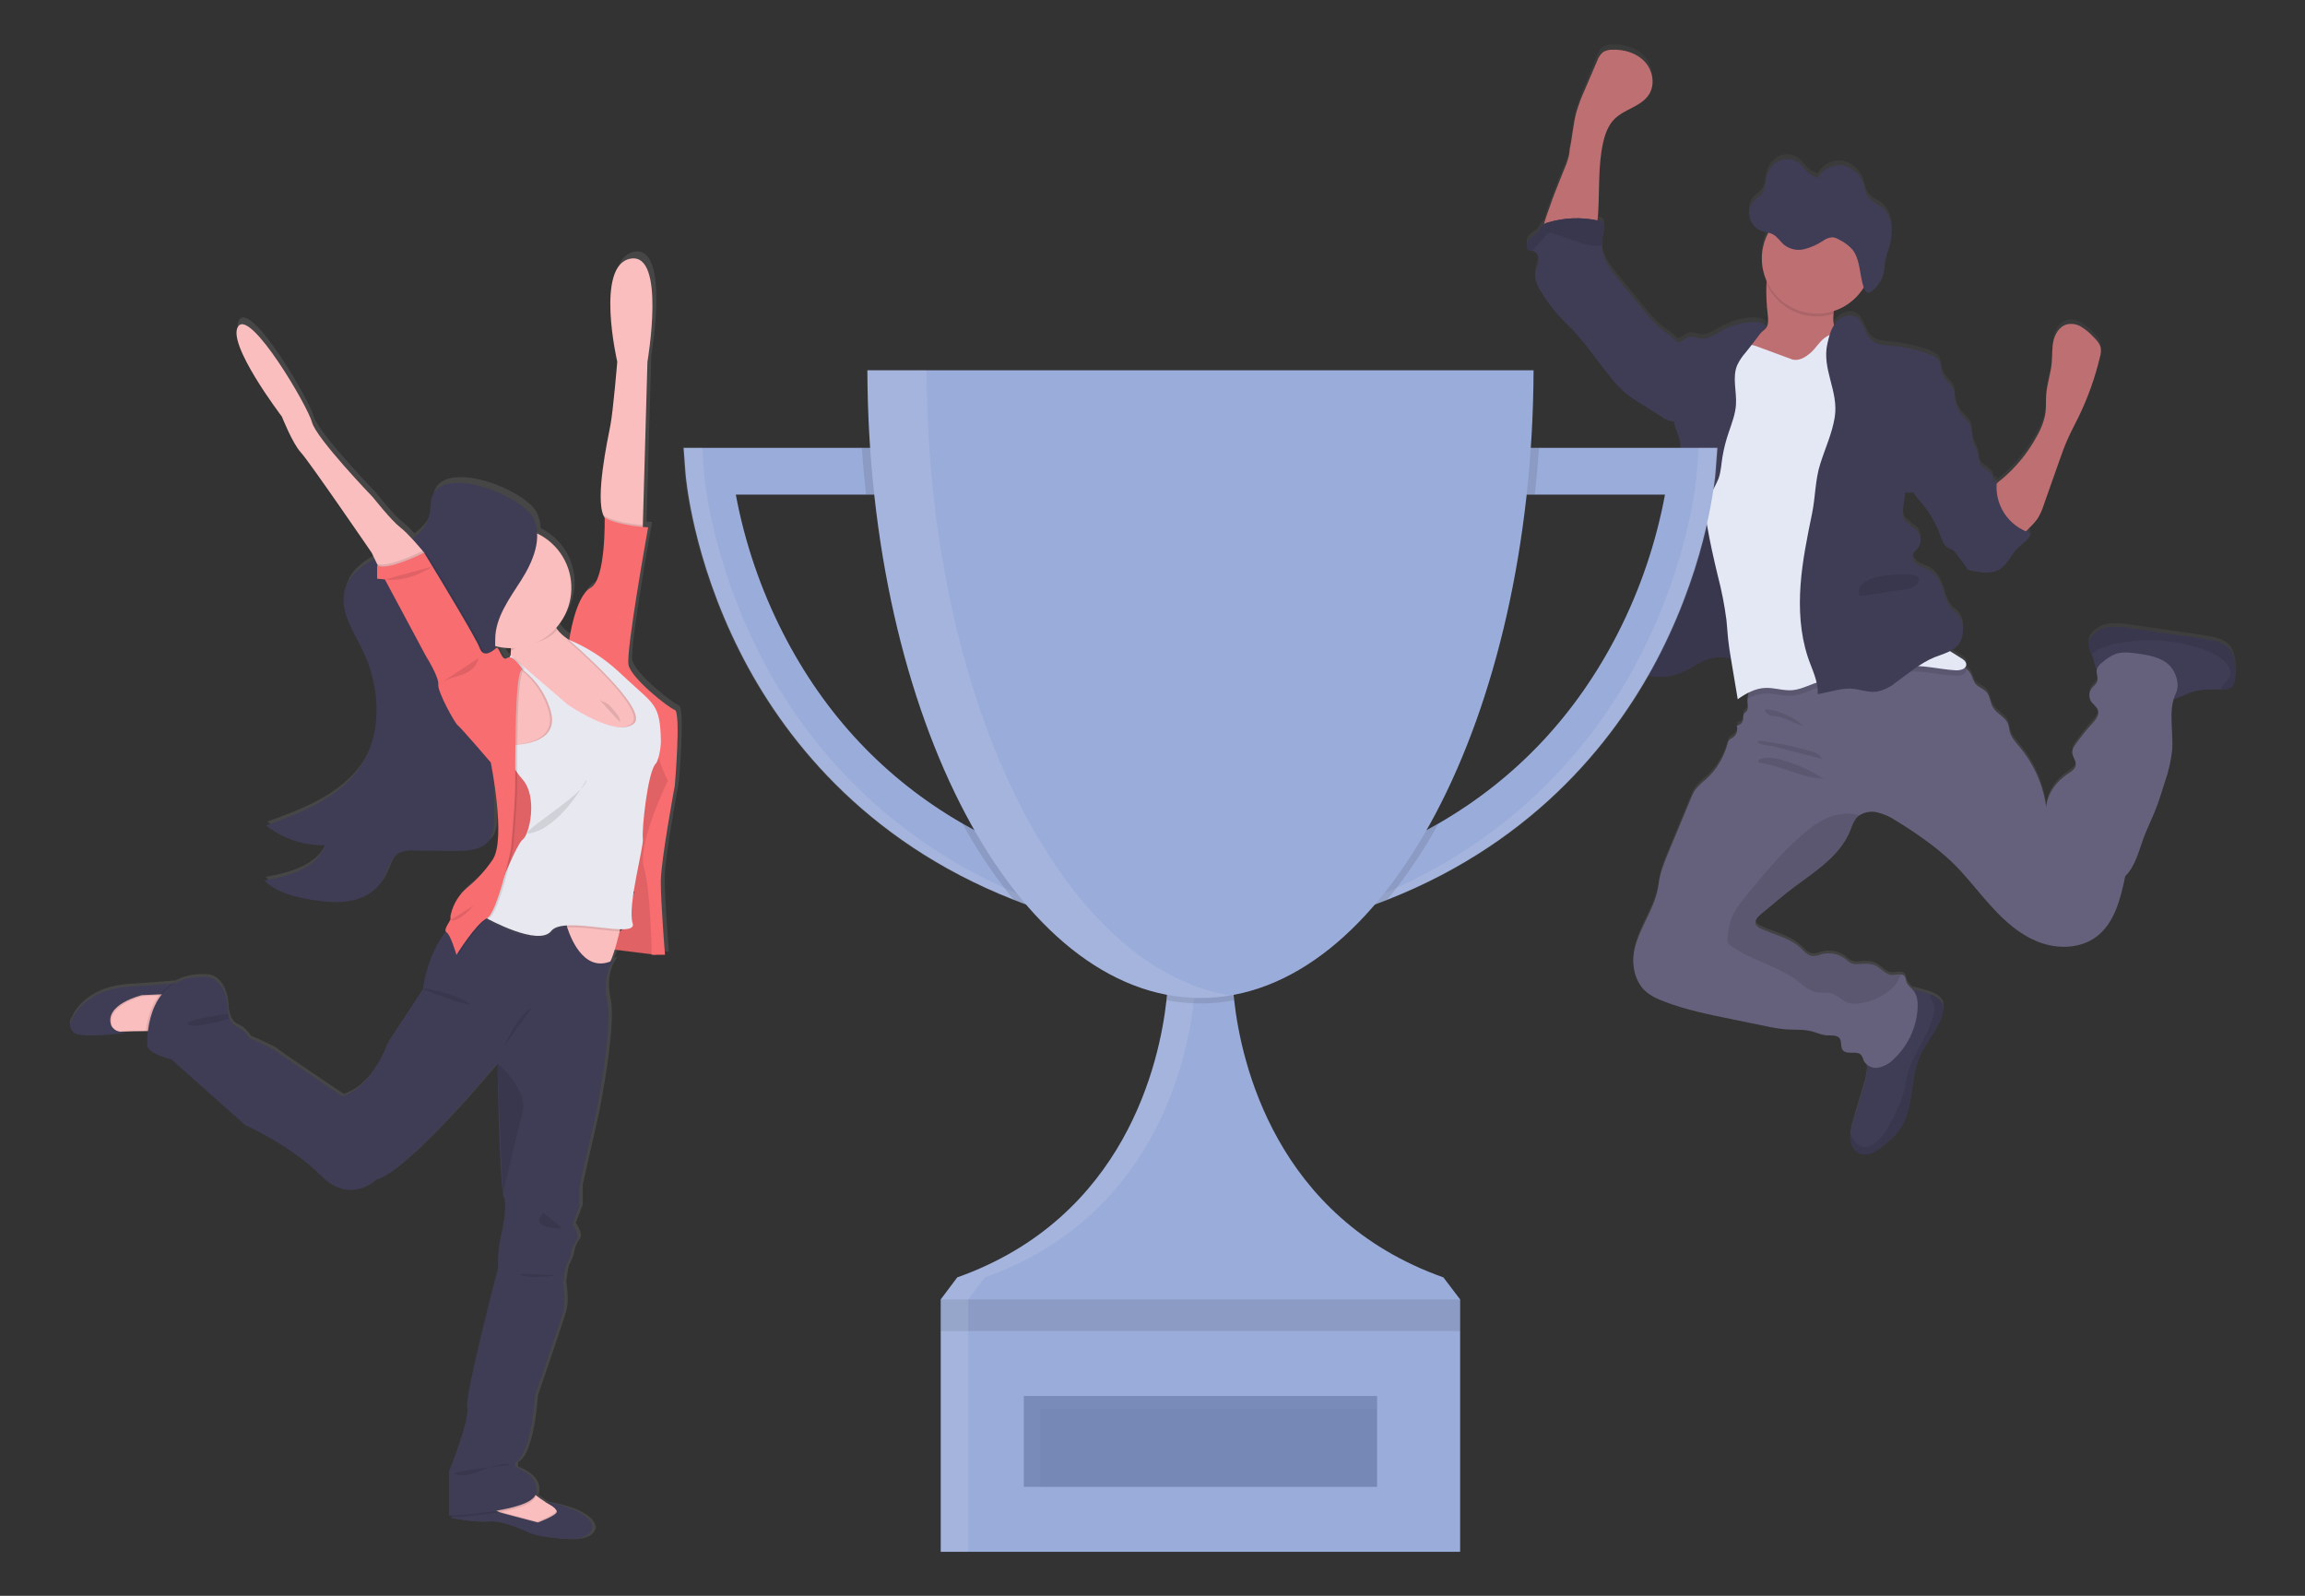 <svg xmlns:dc="http://purl.org/dc/elements/1.1/" xmlns:cc="http://creativecommons.org/ns#" xmlns:rdf="http://www.w3.org/1999/02/22-rdf-syntax-ns#" xmlns:svg="http://www.w3.org/2000/svg" xmlns="http://www.w3.org/2000/svg" xmlns:sodipodi="http://sodipodi.sourceforge.net/DTD/sodipodi-0.dtd" xmlns:inkscape="http://www.inkscape.org/namespaces/inkscape" width="650" height="450" viewBox="0 0 650 450" id="svg2" inkscape:version="0.91 r13725" sodipodi:docname="stay-ahead-game.svg" style="fill:none"><rect x="0" y="0" width="650" height="450" fill="#333333" stroke="none"/><g id="g3540" transform="matrix(1.989,0,0,1.989,-97.676,-68.142)"><path id="path4" d="m 364.896,125.415 c -0.558,-0.429 -1.212,-0.715 -1.905,-0.835 -0.73,-0.168 -1.475,-0.274 -2.217,-0.391 l -9.609,-1.385 c -0.97,-0.18 -1.959,-0.233 -2.943,-0.156 -0.493,0.04 -0.974,0.178 -1.413,0.406 -0.44,0.228 -0.83,0.541 -1.147,0.921 -0.287,0.353 -0.444,0.794 -0.445,1.249 0.053,0.457 0.202,0.899 0.437,1.295 0.093,0.186 0.172,0.377 0.238,0.574 0.092,0.441 0.207,0.878 0.343,1.308 0.043,0.093 0.098,0.179 0.164,0.257 0.002,0.022 0.002,0.044 0,0.066 -0.105,0.539 0.235,1.101 0.082,1.62 -0.132,0.445 -0.566,0.714 -0.839,1.085 -0.182,0.263 -0.283,0.574 -0.29,0.894 -0.007,0.32 0.081,0.635 0.251,0.905 0.293,0.453 0.824,0.762 0.976,1.281 0.199,0.683 -0.34,1.342 -0.82,1.869 -0.883,0.97 -1.699,1.999 -2.443,3.08 -0.209,0.265 -0.344,0.582 -0.39,0.917 -0.043,0.679 0.609,1.276 0.495,1.951 -0.089,0.531 -0.608,0.855 -1.057,1.171 -1.659,1.093 -2.99,2.849 -3.123,4.836 -0.426,-3.161 -1.735,-6.137 -3.778,-8.587 -0.558,-0.671 -1.171,-1.346 -1.401,-2.197 -0.086,-0.339 -0.101,-0.702 -0.218,-1.03 -0.391,-1.035 -1.632,-1.48 -2.174,-2.432 -0.391,-0.671 -0.391,-1.534 -0.875,-2.123 -0.484,-0.589 -1.245,-0.722 -1.662,-1.292 -0.209,-0.386 -0.386,-0.788 -0.531,-1.202 -0.175,-0.338 -0.422,-0.633 -0.722,-0.867 -0.058,-0.046 -0.118,-0.089 -0.18,-0.128 0.065,-0.058 0.117,-0.129 0.153,-0.209 0.035,-0.079 0.054,-0.165 0.054,-0.252 0,-0.457 -0.453,-0.757 -0.847,-0.983 -0.507,-0.289 -1.003,-0.601 -1.487,-0.925 0.528,-0.246 0.986,-0.621 1.331,-1.089 0.433,-0.699 0.612,-1.526 0.507,-2.342 -0.026,-0.658 -0.272,-1.289 -0.698,-1.792 -0.246,-0.261 -0.554,-0.448 -0.812,-0.694 -0.667,-0.652 -0.894,-1.616 -1.171,-2.506 -0.367,-1.171 -0.941,-2.4 -2.01,-3.021 -0.515,-0.3 -1.116,-0.441 -1.62,-0.757 -0.503,-0.316 -0.925,-0.913 -0.749,-1.487 0.117,-0.39 0.48,-0.66 0.726,-0.992 0.293,-0.428 0.406,-0.956 0.313,-1.467 -0.093,-0.512 -0.383,-0.966 -0.809,-1.265 -0.289,-0.183 -0.644,-0.343 -0.702,-0.679 -0.226,-0.058 -0.431,-0.18 -0.591,-0.349 -0.16,-0.17 -0.269,-0.382 -0.315,-0.611 -0.088,-0.459 -0.088,-0.93 0,-1.389 0.102,-0.726 0.202,-1.45 0.301,-2.17 0.172,0.071 0.356,0.108 0.542,0.108 0.186,0 0.371,-0.037 0.543,-0.108 0.338,0.548 0.73,1.06 1.171,1.53 1.188,1.403 2.114,3.01 2.732,4.742 0.222,0.624 0.449,1.323 1.026,1.655 0.199,0.113 0.426,0.171 0.621,0.292 0.24,0.168 0.447,0.38 0.609,0.625 0.468,0.62 0.936,1.237 1.401,1.858 l 0.023,0.093 c 0.013,0.055 0.034,0.108 0.063,0.156 0.086,0.098 0.206,0.159 0.335,0.172 1.437,0.332 3.049,0.636 4.294,-0.148 1.124,-0.703 1.615,-2.092 2.568,-3.021 0.675,-0.66 1.631,-1.171 1.822,-2.1 -0.227,-0.07 -0.451,-0.152 -0.671,-0.246 0.195,-0.195 0.39,-0.421 0.656,-0.679 0.385,-0.377 0.733,-0.792 1.038,-1.237 0.33,-0.55 0.592,-1.137 0.781,-1.749 0.752,-2.144 1.506,-4.289 2.263,-6.436 0.359,-1.015 0.718,-2.037 1.171,-3.025 0.469,-1.069 1.023,-2.096 1.534,-3.146 1.32,-2.73 2.338,-5.596 3.037,-8.547 0.124,-0.403 0.165,-0.826 0.121,-1.245 -0.11,-0.675 -0.621,-1.206 -1.109,-1.686 -0.49,-0.531 -1.049,-0.994 -1.662,-1.378 -0.308,-0.191 -0.651,-0.32 -1.009,-0.377 -0.358,-0.058 -0.723,-0.043 -1.076,0.042 -0.999,0.293 -1.627,1.315 -1.858,2.342 -0.23,1.026 -0.144,2.084 -0.241,3.122 -0.141,1.503 -0.656,2.954 -0.781,4.461 -0.066,0.87 0,1.752 -0.105,2.623 -0.193,1.139 -0.589,2.234 -1.171,3.232 -1.266,2.38 -2.98,4.492 -5.047,6.222 -0.238,0.199 -0.484,0.39 -0.718,0.605 0,-0.168 0.027,-0.34 0.051,-0.508 -0.17,0.045 -0.336,0.103 -0.496,0.176 0.02,-0.197 0,-0.396 -0.059,-0.585 -0.312,-0.933 -1.701,-1.171 -1.951,-2.12 -0.042,-0.235 -0.064,-0.472 -0.066,-0.71 -0.082,-0.831 -0.648,-1.534 -0.843,-2.342 -0.18,-0.746 -0.043,-1.561 -0.391,-2.252 -0.296,-0.432 -0.644,-0.825 -1.038,-1.171 -0.469,-0.536 -0.807,-1.173 -0.987,-1.862 -0.051,-0.191 -0.098,-0.39 -0.153,-0.582 0.06,-0.433 0.012,-0.874 -0.14,-1.284 -0.355,-0.882 -1.272,-1.448 -1.604,-2.342 -0.258,-0.695 -0.145,-1.561 -0.632,-2.1 -0.26,-0.257 -0.577,-0.449 -0.925,-0.558 -1.787,-0.696 -3.661,-1.138 -5.57,-1.315 -1.069,-0.098 -2.248,-0.152 -3.013,-0.905 -0.894,-0.874 -0.937,-2.447 -1.983,-3.122 -0.921,-0.597 -2.225,-0.156 -2.939,0.683 -0.107,0.123 -0.206,0.254 -0.296,0.39 -0.131,-0.523 -0.159,-1.067 -0.082,-1.6 0,-0.133 0.027,-0.269 0.039,-0.39 1.762,-0.576 3.262,-1.76 4.231,-3.341 0,0 0,0 0,0.023 l 0.046,0.121 c 0.114,0.285 0.293,0.558 0.558,0.589 0.177,-0.002 0.348,-0.064 0.484,-0.176 0.236,-0.164 0.453,-0.352 0.648,-0.562 0.099,-0.109 0.193,-0.223 0.281,-0.34 0.18,-0.244 0.335,-0.505 0.461,-0.781 0.194,-0.414 0.325,-0.855 0.39,-1.308 0.07,-0.453 0.078,-0.917 0.156,-1.37 0.073,-0.35 0.168,-0.696 0.285,-1.034 0.039,-0.113 0.078,-0.226 0.113,-0.34 0.036,-0.113 0.086,-0.265 0.125,-0.39 0.245,-0.803 0.376,-1.636 0.391,-2.474 0,-0.141 0,-0.281 0,-0.421 -0.015,-0.548 -0.138,-1.087 -0.363,-1.586 -0.225,-0.499 -0.548,-0.949 -0.949,-1.322 -0.671,-0.55 -1.561,-0.781 -2.053,-1.526 -0.32,-0.5 -0.39,-1.144 -0.577,-1.729 -0.203,-0.701 -0.598,-1.331 -1.14,-1.818 -0.542,-0.488 -1.21,-0.814 -1.928,-0.941 -0.865,-0.095 -1.733,0.144 -2.428,0.667 l -0.054,0.043 c -0.387,0.296 -0.716,0.661 -0.968,1.077 -0.516,-0.142 -0.988,-0.41 -1.374,-0.781 -0.39,-0.363 -0.691,-0.82 -1.085,-1.171 -0.369,-0.337 -0.821,-0.57 -1.31,-0.673 -0.488,-0.103 -0.996,-0.073 -1.469,0.087 -0.488,0.195 -0.922,0.503 -1.267,0.899 -0.345,0.396 -0.592,0.867 -0.72,1.377 -0.214,0.804 -0.175,1.729 -0.624,2.4 -0.348,0.523 -0.917,0.781 -1.316,1.257 -0.247,0.301 -0.416,0.659 -0.491,1.042 -0.048,0.214 -0.07,0.433 -0.067,0.652 0,0.098 0,0.195 0.024,0.289 0,0 0,0.031 0,0.047 0.014,0.107 0.036,0.213 0.066,0.316 0.111,0.396 0.31,0.761 0.582,1.069 0.257,0.295 0.579,0.527 0.94,0.679 0.148,0.058 0.299,0.106 0.453,0.144 l 0.464,0.105 0.164,0.039 c -0.56,1.052 -0.871,2.219 -0.909,3.411 -0.038,1.192 0.198,2.376 0.691,3.462 0,0.109 -0.027,0.219 -0.039,0.328 -0.064,1.537 0.004,3.076 0.203,4.602 0.054,0.605 0.086,1.272 -0.285,1.752 -0.169,0.189 -0.359,0.358 -0.566,0.503 0.211,-0.273 0.425,-0.542 0.644,-0.812 -0.55,-0.554 -1.421,-0.624 -2.201,-0.57 -1.511,0.113 -2.978,0.561 -4.294,1.311 -0.874,0.503 -1.772,1.171 -2.771,1.054 -0.589,-0.066 -1.171,-0.39 -1.744,-0.234 -0.323,0.132 -0.624,0.311 -0.894,0.531 -0.214,0.153 -0.471,0.233 -0.734,0.226 -0.613,-0.753 -1.561,-1.264 -2.295,-1.877 -0.835,-0.743 -1.599,-1.563 -2.283,-2.447 -1.265,-1.526 -2.525,-3.056 -3.766,-4.598 -1.046,-1.296 -2.12,-2.697 -2.303,-4.356 -0.019,-0.165 -0.028,-0.33 -0.028,-0.496 0.026,-0.788 0.125,-1.572 0.297,-2.342 0.046,-0.186 0.046,-0.38 0,-0.566 -0.117,-0.39 -0.566,-0.535 -0.952,-0.621 0.05,-0.3 0.086,-0.609 0.105,-0.902 0.219,-3.357 -0.019,-6.768 0.691,-10.054 0.269,-1.265 0.71,-2.545 1.62,-3.462 1.424,-1.44 3.809,-1.788 4.902,-3.493 0.913,-1.421 0.55,-3.431 -0.597,-4.684 -1.148,-1.253 -2.916,-1.764 -4.598,-1.702 -0.472,-0.016 -0.938,0.109 -1.339,0.359 -0.374,0.333 -0.654,0.758 -0.812,1.233 l -1.674,4.071 c -0.485,1.06 -0.895,2.153 -1.225,3.271 -0.469,1.71 -0.574,3.513 -0.945,5.238 0,1.327 -0.855,2.982 -1.323,4.204 -0.523,1.374 -1.089,2.732 -1.561,4.133 -0.117,0.351 -0.527,1.393 -0.781,2.342 -0.096,0.056 -0.185,0.123 -0.265,0.199 -0.204,0.261 -0.389,0.536 -0.555,0.824 -0.355,0.468 -0.932,0.718 -1.323,1.171 -0.39,0.453 -0.472,1.284 0.071,1.51 0.11,0.037 0.224,0.062 0.339,0.074 0.071,0.006 0.142,0.018 0.211,0.035 0.585,0.164 0.816,0.901 0.73,1.51 -0.086,0.609 -0.39,1.171 -0.441,1.78 -0.106,1.077 0.527,2.08 1.136,2.986 0.63,0.982 1.326,1.919 2.084,2.806 0.55,0.617 1.171,1.171 1.725,1.764 2.111,2.17 3.79,4.707 5.686,7.064 0.683,0.89 1.459,1.704 2.315,2.428 0.559,0.437 1.144,0.84 1.752,1.206 l 3.263,2.068 c 0.37,0.271 0.789,0.469 1.234,0.582 0.145,0.019 0.292,0.019 0.437,0 0.019,0.098 0.035,0.191 0.058,0.289 0.254,1.023 0.812,1.952 0.875,2.994 0.062,1.042 -0.032,2.108 0.042,3.161 0.071,0.972 0.285,1.952 0.34,2.908 0.109,1.842 -0.343,3.661 -0.781,5.464 -0.659,2.638 -1.057,5.331 -2.341,7.724 -0.359,0.66 -0.781,1.331 -0.781,2.084 0,0.09 0,0.184 0.023,0.273 l -0.585,0.332 c -0.172,0.098 -0.343,0.195 -0.5,0.297 -0.741,0.484 -1.533,1.018 -1.838,1.854 -0.246,0.675 -0.133,1.448 -0.429,2.103 -0.014,0.03 -0.03,0.058 -0.047,0.086 -0.312,0.609 -0.933,1.062 -1.073,1.729 -0.106,0.512 0.097,1.054 0,1.561 0,0 0,0 0,0.02 -0.089,0.255 -0.16,0.516 -0.211,0.781 -0.004,0.086 0.004,0.173 0.023,0.257 0.075,0.296 0.238,0.562 0.469,0.761 0.14,0.135 0.293,0.257 0.456,0.363 0.167,0.109 0.339,0.211 0.516,0.305 l 0.101,0.054 c 0.148,0.078 0.297,0.152 0.449,0.223 l 0.101,0.043 c 0.176,0.078 0.355,0.148 0.535,0.21 l 0.125,0.039 c 0.14,0.047 0.285,0.09 0.429,0.125 l 0.098,0.032 0.09,0.019 0.39,0.082 0.144,0.027 c 0.172,0.029 0.348,0.052 0.527,0.071 l 0.156,0 c 0.133,0 0.262,0.019 0.391,0.023 l 0.183,0 c 0.137,0 0.269,0 0.39,0 l 0.141,0 c 0.183,0 0.367,-0.027 0.55,-0.051 l 0.059,0 c 0.164,-0.023 0.328,-0.05 0.491,-0.086 l 0.125,-0.027 c 0.153,-0.035 0.305,-0.07 0.457,-0.117 l 0.082,-0.023 c 0.183,-0.055 0.367,-0.114 0.546,-0.184 0.622,-0.255 1.224,-0.554 1.804,-0.894 0.39,-0.214 0.78,-0.433 1.17,-0.632 0.29,-0.146 0.587,-0.276 0.89,-0.39 0.739,-0.316 1.542,-0.449 2.342,-0.391 0.395,0.054 0.786,0.134 1.171,0.239 0,0.043 0,0.085 0,0.128 0.317,1.874 0.631,3.747 0.941,5.621 0.511,-0.368 1.051,-0.693 1.615,-0.972 -0.105,0.283 -0.175,0.578 -0.206,0.878 -0.024,0.232 -0.024,0.466 0,0.699 0.035,0.37 0.113,0.78 -0.11,1.073 -0.136,0.179 -0.39,0.281 -0.464,0.484 -0.054,0.207 -0.068,0.423 -0.039,0.636 -0.016,0.243 -0.119,0.471 -0.289,0.645 -0.171,0.173 -0.398,0.28 -0.64,0.3 0.112,0.314 0.114,0.656 0.007,0.972 -0.107,0.316 -0.317,0.587 -0.596,0.768 -0.164,0.079 -0.316,0.179 -0.453,0.297 -0.134,0.172 -0.223,0.375 -0.262,0.589 -0.515,1.933 -1.576,3.677 -3.056,5.023 -0.555,0.437 -1.061,0.931 -1.51,1.476 -0.278,0.421 -0.507,0.873 -0.683,1.346 -1.041,2.545 -2.097,5.091 -3.169,7.638 -0.594,1.425 -1.171,2.873 -1.359,4.407 -0.468,4.207 -4.215,7.775 -3.512,11.951 0.142,1.043 0.562,2.029 1.217,2.853 0.781,0.94 1.952,1.479 3.123,1.916 3.009,1.171 6.182,1.811 9.344,2.455 l 4.964,1.019 c 0.974,0.224 1.963,0.38 2.959,0.468 1.198,0.082 2.427,-0.031 3.594,0.273 0.722,0.188 1.413,0.535 2.159,0.574 0.64,0.035 1.428,-0.101 1.807,0.422 0.378,0.523 0.086,1.213 0.445,1.678 0.577,0.738 1.986,0 2.615,0.695 0.171,0.266 0.303,0.557 0.39,0.862 0.095,0.189 0.228,0.356 0.39,0.492 0.038,0.22 0.054,0.444 0.047,0.667 -0.081,0.907 -0.27,1.8 -0.562,2.662 -0.468,1.585 -0.935,3.171 -1.401,4.758 -0.178,0.56 -0.309,1.135 -0.391,1.717 -0.029,0.283 -0.029,0.568 0,0.851 0.082,0.863 0.578,1.753 1.402,2.034 0.639,0.168 1.318,0.085 1.897,-0.235 0.558,-0.291 1.082,-0.645 1.561,-1.053 0.864,-0.654 1.623,-1.436 2.252,-2.319 1.951,-2.919 1.319,-6.869 2.689,-10.097 0.909,-2.154 2.681,-3.903 3.271,-6.174 0.137,-0.433 0.154,-0.894 0.046,-1.335 -0.245,-0.781 -1.077,-1.226 -1.854,-1.507 l -0.035,0 c -0.638,-0.227 -1.289,-0.413 -1.951,-0.558 -0.164,-0.035 -0.332,-0.062 -0.5,-0.09 -0.371,-0.302 -0.667,-0.687 -0.862,-1.124 -0.031,-0.232 -0.093,-0.459 -0.184,-0.675 -0.062,-0.093 -0.145,-0.17 -0.243,-0.224 -0.098,-0.054 -0.207,-0.085 -0.319,-0.088 -0.39,-0.039 -0.913,0.101 -1.338,0.07 -0.871,-0.062 -1.448,-0.917 -2.229,-1.311 -0.781,-0.394 -1.628,-0.297 -2.459,-0.238 -0.297,0.04 -0.6,0.022 -0.89,-0.055 -0.346,-0.16 -0.663,-0.377 -0.937,-0.644 -0.48,-0.374 -1.041,-0.631 -1.637,-0.751 -0.597,-0.119 -1.214,-0.099 -1.801,0.06 -0.374,0.151 -0.769,0.241 -1.171,0.266 -0.761,-0.043 -1.3,-0.722 -1.862,-1.238 -1.537,-1.409 -3.727,-1.779 -5.593,-2.704 -0.285,-0.107 -0.523,-0.311 -0.671,-0.578 -0.215,-0.531 0.269,-1.062 0.707,-1.425 l 3.208,-2.665 c 3.512,-2.92 7.903,-5.117 9.535,-9.399 0.17,-0.574 0.434,-1.116 0.78,-1.604 0.127,-0.149 0.272,-0.28 0.434,-0.39 0.709,-0.46 1.569,-0.628 2.4,-0.468 1.012,0.226 1.971,0.645 2.826,1.233 1.397,0.846 2.756,1.756 4.078,2.732 1.31,0.936 2.555,1.958 3.728,3.06 2.049,1.951 3.754,4.266 5.663,6.37 1.908,2.103 4.09,4.066 6.74,5.073 2.65,1.007 5.855,0.964 8.13,-0.726 2.627,-1.951 3.47,-5.44 4.133,-8.641 1.464,-1.413 1.905,-3.563 2.619,-5.464 0.449,-1.206 1.023,-2.342 1.507,-3.544 0.577,-1.413 1.03,-2.872 1.483,-4.328 0.513,-1.462 0.861,-2.977 1.038,-4.516 0.187,-2.431 -0.464,-5.019 0.219,-7.302 0.901,-0.199 1.721,-0.707 2.607,-1.003 1.319,-0.434 2.732,-0.363 4.129,-0.356 l 0.09,0 c 0.481,0.052 0.966,-0.063 1.374,-0.324 0.468,-0.39 0.542,-1.057 0.566,-1.662 0.054,-1.495 -0.039,-3.173 -1.159,-4.141 z M 308.345,58.838 c -0.322,0.08 -0.656,0.104 -0.987,0.07 l 0.987,-0.07 z" style="fill:url(#paint0_linear_693_6552)" inkscape:connector-curvature="0"></path><path id="path6" d="m 309.885,83.528 c -0.472,0.401 -1.026,0.696 -1.624,0.863 l -2.767,0.991 c -1.502,0.539 -3.071,1.081 -4.656,0.886 -0.886,-0.109 -4.684,-0.667 -5.257,-1.358 -0.875,-1.069 2.189,-2.642 3.235,-3.544 0.237,-0.17 0.457,-0.364 0.656,-0.578 0.39,-0.476 0.34,-1.144 0.285,-1.745 -0.199,-1.523 -0.266,-3.06 -0.203,-4.594 0.03,-0.366 0.083,-0.729 0.156,-1.089 0.39,-1.795 2.061,-1.14 3.38,-0.663 1.588,0.516 3.124,1.181 4.586,1.987 0.446,0.23 0.833,0.558 1.132,0.96 0.578,0.874 0.347,2.022 0.254,3.122 -0.082,0.855 -0.078,1.674 0.456,2.295 0.269,0.237 0.516,0.498 0.738,0.781 0.125,0.284 0.156,0.601 0.09,0.903 -0.067,0.303 -0.228,0.577 -0.461,0.783 z" inkscape:connector-curvature="0" style="fill:#be6f72"></path><path id="path8" d="m 271.657,55.399 c 0.391,-1.729 0.477,-3.513 0.945,-5.226 0.331,-1.114 0.74,-2.203 1.226,-3.259 l 1.721,-4.016 c 0.157,-0.474 0.437,-0.898 0.812,-1.23 0.401,-0.248 0.866,-0.373 1.338,-0.359 1.682,-0.062 3.451,0.461 4.598,1.698 1.147,1.237 1.51,3.239 0.597,4.656 -1.093,1.706 -3.477,2.049 -4.902,3.485 -0.909,0.917 -1.35,2.193 -1.62,3.454 -0.71,3.279 -0.472,6.678 -0.691,10.027 -0.07,1.042 -0.273,2.232 -1.17,2.771 -0.543,0.266 -1.146,0.383 -1.749,0.34 l -2.56,0.043 c -0.43,0 -1.987,0.269 -2.272,-0.055 -0.499,-0.566 0.64,-3.384 0.847,-4.012 0.461,-1.393 1.027,-2.752 1.561,-4.122 0.465,-1.222 1.319,-2.873 1.319,-4.196 z" inkscape:connector-curvature="0" style="fill:#be6f72"></path><path id="path10" d="m 324.523,178.015 c -0.59,2.256 -2.362,4.012 -3.271,6.163 -1.37,3.22 -0.753,7.158 -2.689,10.07 -0.628,0.884 -1.387,1.667 -2.252,2.322 -0.479,0.408 -1.003,0.76 -1.561,1.05 -0.579,0.319 -1.258,0.403 -1.897,0.234 -0.824,-0.281 -1.319,-1.171 -1.401,-2.03 -0.03,-0.281 -0.03,-0.565 0,-0.846 0.082,-0.582 0.212,-1.155 0.39,-1.714 0.468,-1.579 0.935,-3.161 1.401,-4.746 0.292,-0.859 0.48,-1.75 0.562,-2.654 0.051,-0.983 -0.574,-2.264 -0.308,-3.181 0.121,-0.414 0.574,-0.78 0.78,-1.128 0.294,-0.5 0.52,-1.037 0.672,-1.596 0.32,-1.089 0.538,-2.252 1.21,-3.169 0.438,-0.544 0.95,-1.024 1.522,-1.425 0.422,-0.37 0.916,-0.648 1.452,-0.816 0.519,-0.091 1.052,-0.066 1.561,0.075 0.662,0.141 1.314,0.326 1.951,0.554 l 0.036,0 c 0.78,0.281 1.608,0.714 1.853,1.502 0.12,0.438 0.116,0.9 -0.011,1.335 z" inkscape:connector-curvature="0" style="fill:#3f3d56"></path><path id="path12" d="m 366.053,130.032 c -0.024,0.605 -0.098,1.28 -0.566,1.658 -0.408,0.261 -0.892,0.376 -1.374,0.324 l -0.105,0 c -1.394,0 -2.81,-0.078 -4.13,0.356 -1.003,0.331 -1.924,0.94 -2.97,1.061 -1.44,0.164 -2.794,-0.624 -4.071,-1.311 -1.201,-0.648 -2.435,-1.234 -3.696,-1.757 -0.827,-0.339 -2.517,-0.558 -2.915,-1.463 -0.137,-0.429 -0.251,-0.864 -0.344,-1.304 -0.065,-0.196 -0.145,-0.388 -0.238,-0.574 -0.234,-0.395 -0.383,-0.835 -0.437,-1.291 0.002,-0.455 0.159,-0.896 0.445,-1.249 0.318,-0.377 0.708,-0.688 1.147,-0.913 0.439,-0.226 0.918,-0.363 1.409,-0.403 0.984,-0.076 1.973,-0.024 2.943,0.156 l 9.609,1.382 c 0.742,0.105 1.487,0.211 2.217,0.39 0.693,0.121 1.347,0.407 1.905,0.836 1.136,0.952 1.229,2.626 1.171,4.102 z" inkscape:connector-curvature="0" style="fill:#3f3d56"></path><path id="path14" d="m 357.606,132.529 c -1.171,2.471 -0.328,5.394 -0.539,8.126 -0.177,1.536 -0.525,3.047 -1.038,4.504 -0.453,1.452 -0.905,2.908 -1.483,4.317 -0.484,1.171 -1.058,2.342 -1.507,3.536 -0.714,1.905 -1.171,4.048 -2.619,5.464 -0.663,3.193 -1.506,6.682 -4.133,8.618 -2.283,1.686 -5.464,1.745 -8.13,0.726 -2.665,-1.019 -4.832,-2.97 -6.74,-5.074 -1.909,-2.103 -3.614,-4.394 -5.663,-6.354 -1.175,-1.102 -2.423,-2.123 -3.735,-3.056 -1.322,-0.96 -2.682,-1.863 -4.079,-2.708 -0.855,-0.586 -1.814,-1.003 -2.826,-1.23 -0.83,-0.159 -1.69,0.009 -2.4,0.468 -0.161,0.111 -0.307,0.242 -0.433,0.391 -0.348,0.486 -0.612,1.027 -0.781,1.6 -1.639,4.27 -6.038,6.463 -9.551,9.375 l -3.208,2.658 c -0.437,0.363 -0.921,0.894 -0.706,1.421 0.147,0.266 0.386,0.471 0.671,0.577 1.866,0.921 4.055,1.292 5.593,2.697 0.562,0.515 1.101,1.194 1.862,1.233 0.402,-0.023 0.797,-0.111 1.171,-0.261 0.587,-0.159 1.203,-0.18 1.8,-0.06 0.596,0.119 1.157,0.375 1.638,0.747 0.273,0.266 0.59,0.484 0.937,0.644 0.29,0.077 0.592,0.095 0.89,0.055 0.831,-0.059 1.713,-0.133 2.459,0.238 0.745,0.37 1.358,1.245 2.228,1.307 0.426,0.031 0.933,-0.109 1.339,-0.07 0.112,0.003 0.221,0.034 0.319,0.088 0.098,0.054 0.181,0.131 0.243,0.224 0.091,0.215 0.153,0.44 0.183,0.671 0.16,0.551 0.699,0.886 1.05,1.339 0.539,0.695 0.617,1.639 0.562,2.518 -0.176,2.745 -1.4,5.319 -3.419,7.189 -0.573,0.586 -1.304,0.992 -2.103,1.171 -0.401,0.083 -0.818,0.039 -1.192,-0.127 -0.374,-0.166 -0.686,-0.445 -0.893,-0.798 -0.087,-0.304 -0.218,-0.594 -0.39,-0.859 -0.628,-0.691 -2.037,0.043 -2.615,-0.695 -0.359,-0.46 -0.101,-1.198 -0.445,-1.674 -0.343,-0.476 -1.171,-0.39 -1.807,-0.418 -0.745,-0.039 -1.436,-0.39 -2.158,-0.573 -1.171,-0.305 -2.397,-0.192 -3.595,-0.274 -0.996,-0.087 -1.984,-0.244 -2.958,-0.468 l -4.965,-1.015 c -3.161,-0.644 -6.334,-1.296 -9.344,-2.447 -1.151,-0.437 -2.31,-0.976 -3.122,-1.912 -0.654,-0.823 -1.075,-1.808 -1.218,-2.85 -0.706,-4.164 3.041,-7.724 3.513,-11.919 0.168,-1.53 0.781,-2.974 1.358,-4.395 1.059,-2.539 2.116,-5.08 3.169,-7.622 0.171,-0.474 0.393,-0.927 0.664,-1.351 0.449,-0.543 0.955,-1.037 1.51,-1.471 1.479,-1.342 2.54,-3.082 3.056,-5.012 0.039,-0.214 0.128,-0.417 0.262,-0.589 0.138,-0.116 0.29,-0.214 0.453,-0.293 0.278,-0.181 0.488,-0.451 0.595,-0.766 0.107,-0.315 0.105,-0.657 -0.006,-0.971 0.242,-0.02 0.469,-0.126 0.64,-0.299 0.17,-0.174 0.273,-0.403 0.289,-0.645 -0.028,-0.211 -0.015,-0.426 0.039,-0.632 0.094,-0.203 0.328,-0.305 0.464,-0.484 0.223,-0.293 0.145,-0.703 0.11,-1.07 -0.024,-0.232 -0.024,-0.466 0,-0.698 0.085,-0.827 0.455,-1.598 1.046,-2.182 0.933,-0.917 2.26,-0.679 3.548,-0.898 1.284,-0.277 2.539,-0.678 3.746,-1.198 3.387,-1.334 6.953,-2.159 10.581,-2.447 3.647,-0.287 7.309,0.296 10.687,1.701 0.491,0.199 0.954,0.462 1.377,0.781 0.301,0.232 0.547,0.526 0.722,0.863 0.144,0.413 0.322,0.814 0.531,1.198 0.418,0.57 1.206,0.753 1.663,1.292 0.457,0.538 0.496,1.448 0.874,2.115 0.543,0.952 1.799,1.393 2.174,2.428 0.117,0.328 0.133,0.687 0.219,1.026 0.21,0.851 0.843,1.522 1.401,2.194 2.046,2.447 3.356,5.424 3.778,8.586 0.125,-1.979 1.456,-3.731 3.122,-4.824 0.449,-0.293 0.968,-0.617 1.058,-1.147 0.113,-0.672 -0.539,-1.269 -0.496,-1.952 0.048,-0.333 0.182,-0.648 0.391,-0.913 0.743,-1.078 1.56,-2.104 2.443,-3.072 0.48,-0.527 1.019,-1.171 0.82,-1.865 -0.153,-0.519 -0.683,-0.824 -0.976,-1.277 -0.171,-0.27 -0.258,-0.584 -0.251,-0.903 0.006,-0.32 0.107,-0.63 0.29,-0.892 0.273,-0.371 0.706,-0.64 0.839,-1.081 0.152,-0.519 -0.187,-1.081 -0.082,-1.616 0.143,-0.428 0.426,-0.795 0.804,-1.042 0.518,-0.472 1.107,-0.859 1.745,-1.148 1.03,-0.39 2.177,-0.245 3.27,-0.093 1.827,0.254 3.876,0.644 4.906,2.174 0.66,0.956 0.996,2.408 0.504,3.43 z" inkscape:connector-curvature="0" style="fill:#65617d"></path><path id="path16" d="m 366.053,130.032 c -0.024,0.605 -0.098,1.28 -0.566,1.658 -0.408,0.261 -0.893,0.376 -1.374,0.324 l -0.105,0 c 0.16,-0.811 1.147,-1.276 1.319,-2.099 0.029,-0.253 0.006,-0.51 -0.068,-0.753 -0.073,-0.244 -0.197,-0.47 -0.361,-0.664 -0.836,-1.128 -2.178,-1.753 -3.513,-2.209 -3.771,-1.293 -7.811,-1.596 -11.733,-0.878 -1.066,0.173 -2.103,0.492 -3.083,0.948 -0.324,0.203 -0.637,0.425 -0.937,0.663 -0.234,-0.395 -0.383,-0.835 -0.437,-1.291 0.002,-0.455 0.159,-0.896 0.445,-1.249 0.319,-0.377 0.708,-0.688 1.147,-0.913 0.439,-0.226 0.918,-0.363 1.41,-0.403 0.983,-0.076 1.973,-0.024 2.943,0.156 l 9.609,1.382 c 0.741,0.105 1.487,0.211 2.217,0.39 0.693,0.121 1.346,0.407 1.904,0.836 1.148,0.952 1.241,2.626 1.183,4.102 z" inkscape:connector-curvature="0" style="opacity:0.1;fill:#000000"></path><path id="path18" d="m 324.523,178.015 c -0.59,2.256 -2.362,4.012 -3.271,6.163 -1.37,3.22 -0.753,7.158 -2.689,10.07 -0.628,0.884 -1.387,1.667 -2.252,2.322 -0.479,0.408 -1.003,0.76 -1.561,1.05 -0.579,0.319 -1.258,0.403 -1.897,0.234 -0.824,-0.281 -1.319,-1.171 -1.401,-2.029 -0.03,-0.282 -0.03,-0.566 0,-0.847 l 0.023,0.062 c 0.34,0.82 0.894,1.678 1.768,1.823 0.328,0.023 0.658,-0.021 0.968,-0.13 0.31,-0.11 0.595,-0.282 0.835,-0.507 1.288,-1.034 2.038,-2.575 2.752,-4.062 0.559,-1.073 1.001,-2.202 1.319,-3.369 0.156,-0.663 0.23,-1.342 0.39,-2.006 0.742,-3.224 3.267,-5.854 3.825,-9.121 0.046,-0.225 0.056,-0.455 0.032,-0.683 -0.074,-0.297 -0.187,-0.584 -0.336,-0.851 -0.136,-0.302 -0.235,-0.619 -0.297,-0.945 0.781,0.281 1.608,0.715 1.854,1.503 0.101,0.439 0.079,0.896 -0.062,1.323 z" inkscape:connector-curvature="0" style="opacity:0.1;fill:#000000"></path><path id="path20" d="m 318.629,172.418 c -0.361,0.945 -0.969,1.775 -1.76,2.404 -1.111,0.847 -2.412,1.41 -3.79,1.64 -0.641,0.163 -1.314,0.155 -1.951,-0.024 -0.867,-0.3 -1.491,-1.112 -2.377,-1.346 -0.632,-0.172 -1.312,-0.02 -1.952,-0.113 -1.151,-0.161 -2.045,-1.039 -2.974,-1.741 -2.845,-2.139 -6.58,-2.83 -9.425,-4.969 -0.127,-0.077 -0.232,-0.186 -0.305,-0.316 -0.054,-0.14 -0.074,-0.291 -0.058,-0.441 0.01,-1.297 0.302,-2.577 0.854,-3.751 0.453,-0.819 0.992,-1.587 1.608,-2.291 2.549,-3.122 5.109,-6.268 8.162,-8.902 1.28,-1.105 2.677,-2.135 4.293,-2.635 0.897,-0.277 2.669,-0.538 3.762,-0.07 -0.161,0.11 -0.307,0.241 -0.433,0.39 -0.347,0.486 -0.611,1.027 -0.781,1.6 -1.643,4.274 -6.041,6.468 -9.554,9.379 l -3.208,2.658 c -0.437,0.363 -0.921,0.894 -0.707,1.421 0.148,0.266 0.386,0.471 0.672,0.578 1.865,0.921 4.055,1.291 5.593,2.696 0.562,0.516 1.1,1.195 1.861,1.234 0.402,-0.024 0.797,-0.112 1.171,-0.262 0.587,-0.159 1.203,-0.179 1.8,-0.06 0.597,0.119 1.157,0.375 1.639,0.747 0.273,0.267 0.59,0.485 0.936,0.644 0.29,0.077 0.593,0.096 0.89,0.055 0.832,-0.059 1.714,-0.133 2.459,0.238 0.746,0.371 1.358,1.245 2.229,1.307 0.433,0.032 0.94,-0.117 1.346,-0.07 z" inkscape:connector-curvature="0" style="opacity:0.1;fill:#000000"></path><path id="path22" d="m 282.735,119.447 c -0.741,0.476 -1.53,1.015 -1.834,1.842 -0.25,0.675 -0.133,1.448 -0.433,2.104 -0.301,0.655 -0.976,1.112 -1.124,1.815 -0.106,0.511 0.101,1.049 0,1.561 -0.089,0.266 -0.16,0.537 -0.215,0.812 -0.039,0.581 0.461,1.053 0.949,1.377 1.038,0.676 2.221,1.098 3.453,1.234 1.231,0.136 2.477,-0.02 3.638,-0.453 1.042,-0.39 1.983,-1.027 2.982,-1.526 0.975,-0.561 2.089,-0.832 3.212,-0.781 0.644,0.07 1.261,0.305 1.905,0.391 0.318,0.062 0.647,0.047 0.957,-0.046 0.311,-0.092 0.595,-0.259 0.827,-0.485 0.198,-0.275 0.332,-0.591 0.39,-0.925 0.542,-2.143 0.296,-4.415 -0.219,-6.569 -0.515,-2.154 -1.296,-4.227 -1.846,-6.37 -0.39,-1.588 -0.691,-3.216 -1.342,-4.718 -0.652,-1.503 -1.749,-2.9 -3.283,-3.474 -0.121,-0.059 -0.258,-0.077 -0.39,-0.051 -0.099,0.041 -0.186,0.106 -0.254,0.188 -1.213,1.285 -2.127,2.823 -2.677,4.504 -0.613,1.869 -0.781,3.852 -1.343,5.729 -0.242,0.781 -0.554,1.827 -1.171,2.424 -0.616,0.597 -1.483,0.968 -2.182,1.417 z" inkscape:connector-curvature="0" style="fill:#3f3d56"></path><path id="path24" d="m 297.454,126.355 c -0.066,0.335 -0.206,0.651 -0.41,0.925 -0.232,0.227 -0.515,0.394 -0.826,0.486 -0.311,0.092 -0.64,0.106 -0.958,0.041 -0.64,-0.078 -1.257,-0.316 -1.901,-0.39 -1.123,-0.052 -2.238,0.219 -3.212,0.78 -0.999,0.5 -1.951,1.12 -2.986,1.522 -1.513,0.574 -3.166,0.668 -4.734,0.27 -0.833,-0.21 -1.625,-0.558 -2.342,-1.031 -0.491,-0.32 -0.987,-0.78 -0.948,-1.377 0.055,-0.274 0.126,-0.544 0.215,-0.808 0.101,-0.512 -0.102,-1.05 0,-1.561 0.148,-0.703 0.827,-1.171 1.124,-1.819 0.296,-0.648 0.183,-1.425 0.429,-2.1 0.304,-0.831 1.097,-1.366 1.838,-1.846 0.742,-0.48 1.624,-0.847 2.217,-1.429 0.077,-0.09 0.146,-0.187 0.207,-0.288 0.428,-0.66 0.742,-1.387 0.929,-2.151 0.574,-1.881 0.73,-3.86 1.339,-5.733 0.552,-1.679 1.467,-3.216 2.681,-4.501 0.065,-0.083 0.151,-0.148 0.25,-0.187 0.132,-0.027 0.268,-0.01 0.39,0.047 1.53,0.578 2.627,1.975 3.282,3.477 0.656,1.503 0.933,3.123 1.343,4.715 0.546,2.143 1.331,4.223 1.846,6.374 0.515,2.15 0.769,4.437 0.227,6.584 z" inkscape:connector-curvature="0" style="opacity:0.1;fill:#000000"></path><path id="path26" d="m 309.06,78.754 c -1.835,0.583 -3.821,0.467 -5.576,-0.325 -1.755,-0.792 -3.155,-2.206 -3.931,-3.968 0.03,-0.366 0.082,-0.729 0.156,-1.089 0.39,-1.795 2.061,-1.14 3.38,-0.664 1.588,0.516 3.123,1.181 4.586,1.987 0.445,0.23 0.832,0.558 1.132,0.96 0.577,0.863 0.347,2.01 0.253,3.099 z" inkscape:connector-curvature="0" style="opacity:0.1;fill:#000000"></path><path id="path28" d="m 306.702,78.731 c 4.312,0 7.806,-3.495 7.806,-7.806 0,-4.311 -3.494,-7.806 -7.806,-7.806 -4.311,0 -7.806,3.495 -7.806,7.806 0,4.311 3.495,7.806 7.806,7.806 z" inkscape:connector-curvature="0" style="fill:#be6f72"></path><path id="path30" d="m 327.884,129.259 c 0,0.648 -0.878,0.855 -1.53,0.82 -2.342,-0.137 -4.633,-0.781 -6.951,-0.586 -2.931,0.266 -5.624,1.885 -8.563,2.034 -1.132,0.058 -2.283,-0.11 -3.4,0.097 -1.444,0.269 -2.732,1.148 -4.203,1.273 -1.276,0.109 -2.537,-0.371 -3.813,-0.321 -0.893,0.054 -1.763,0.301 -2.549,0.726 0.085,-0.826 0.455,-1.597 1.046,-2.181 0.933,-0.918 2.26,-0.679 3.548,-0.898 1.285,-0.277 2.539,-0.679 3.747,-1.198 3.386,-1.335 6.952,-2.159 10.581,-2.447 3.644,-0.29 7.305,0.289 10.682,1.69 0.491,0.199 0.955,0.461 1.378,0.78 0.021,0.068 0.03,0.14 0.027,0.211 z" inkscape:connector-curvature="0" style="opacity:0.1;fill:#000000"></path><path id="path32" d="m 303.091,85.179 -3.161,-1.171 -1.335,-0.492 c -0.544,-0.228 -1.117,-0.38 -1.702,-0.453 -1.53,-0.117 -2.97,0.902 -3.786,2.201 -0.816,1.3 -1.124,2.849 -1.385,4.36 -0.36,2.066 -0.664,4.14 -0.914,6.221 -0.269,1.88 -0.406,3.776 -0.41,5.675 0.09,4.832 1.113,9.598 2.237,14.301 0.55,2.085 0.966,4.204 1.245,6.342 0.094,0.882 0.136,1.768 0.23,2.654 0.102,0.996 0.266,1.979 0.43,2.967 l 0.94,5.608 c 1.171,-0.831 2.502,-1.561 3.942,-1.604 1.276,-0.047 2.541,0.429 3.813,0.32 1.464,-0.121 2.76,-0.999 4.204,-1.268 1.116,-0.207 2.267,-0.043 3.403,-0.098 2.935,-0.148 5.632,-1.772 8.559,-2.033 2.323,-0.211 4.629,0.445 6.956,0.581 0.647,0.039 1.526,-0.168 1.526,-0.82 0,-0.452 -0.453,-0.753 -0.847,-0.979 -1.859,-1.119 -3.627,-2.381 -5.289,-3.774 -1.538,-1.218 -3.099,-2.467 -4.157,-4.114 -2.548,-3.962 -1.674,-9.32 -3.848,-13.5 -1.768,-3.396 0,-7.845 0,-11.674 0,-1.909 0,-3.841 -0.449,-5.694 -0.28,-1.037 -0.63,-2.054 -1.046,-3.044 l -1.518,-3.844 c -0.031,-0.112 -0.094,-0.214 -0.18,-0.293 -0.102,-0.07 -0.223,-0.107 -0.347,-0.105 -0.912,-0.055 -1.811,0.234 -2.521,0.808 -0.714,0.582 -1.171,1.417 -1.874,2.022 -0.768,0.667 -1.76,1.253 -2.716,0.902 z" inkscape:connector-curvature="0" style="fill:#e3e8f4"></path><path id="path34" d="m 308.194,82.962 c 0.25,-1.069 0.519,-2.182 1.233,-3.017 0.714,-0.835 2.018,-1.276 2.939,-0.679 1.046,0.679 1.089,2.248 1.983,3.122 0.78,0.749 1.951,0.808 3.013,0.905 1.909,0.174 3.784,0.615 5.569,1.311 0.349,0.108 0.666,0.298 0.925,0.554 0.488,0.554 0.391,1.405 0.633,2.096 0.332,0.89 1.249,1.456 1.604,2.342 0.39,0.984 0,2.084 -0.328,3.095 -0.589,1.815 -0.96,3.7 -1.534,5.523 -0.574,1.823 -1.389,3.618 -2.732,4.992 -0.593,0.609 -1.475,1.171 -2.256,0.808 l -0.3,2.166 c -0.088,0.458 -0.088,0.928 0,1.386 0.045,0.229 0.154,0.44 0.314,0.61 0.16,0.17 0.365,0.291 0.591,0.35 0.059,0.335 0.414,0.495 0.703,0.679 0.213,0.146 0.395,0.332 0.536,0.549 0.14,0.217 0.236,0.459 0.282,0.713 0.046,0.254 0.042,0.515 -0.014,0.768 -0.055,0.252 -0.16,0.491 -0.309,0.702 -0.246,0.332 -0.609,0.593 -0.726,0.987 -0.175,0.57 0.242,1.171 0.75,1.484 0.507,0.312 1.104,0.456 1.619,0.757 1.07,0.616 1.644,1.83 2.011,3.009 0.273,0.89 0.499,1.854 1.17,2.502 0.258,0.246 0.566,0.433 0.812,0.691 0.426,0.502 0.672,1.133 0.699,1.791 0.107,0.816 -0.073,1.643 -0.508,2.342 -0.78,1.116 -2.236,1.448 -3.512,1.951 -2.073,0.851 -3.778,2.373 -5.605,3.669 -0.744,0.599 -1.62,1.011 -2.556,1.202 -1.265,0.168 -2.51,-0.39 -3.782,-0.441 -0.761,0.007 -1.519,0.107 -2.256,0.297 l -2.342,0.507 c 0.125,-1.815 -0.874,-3.634 -1.432,-5.363 -1.054,-3.255 -1.249,-6.736 -1,-10.147 0.25,-3.411 0.945,-6.776 1.632,-10.125 0.48,-2.341 0.433,-4.789 1.171,-7.064 0.691,-2.189 1.678,-4.293 2.041,-6.573 0.593,-3.688 -1.873,-6.815 -1.038,-10.452 z" inkscape:connector-curvature="0" style="fill:#3f3d56"></path><path id="path36" d="m 325.948,90.179 c 0.215,0.397 0.367,0.825 0.449,1.268 0.18,0.688 0.518,1.324 0.987,1.858 0.393,0.346 0.742,0.74 1.039,1.171 0.359,0.679 0.222,1.506 0.39,2.248 0.195,0.808 0.761,1.51 0.843,2.342 0.002,0.238 0.024,0.476 0.066,0.71 0.254,0.945 1.643,1.171 1.952,2.116 0.207,0.612 -0.149,1.28 -0.082,1.924 0.048,0.199 0.06,0.405 0.035,0.609 -0.088,0.23 -0.243,0.428 -0.445,0.569 -1.292,1.234 -2.186,2.826 -2.568,4.571 -0.376,1.735 -0.574,3.505 -0.59,5.28 l -1.526,-2.017 c -0.161,-0.245 -0.368,-0.457 -0.608,-0.625 -0.196,-0.117 -0.422,-0.175 -0.621,-0.293 -0.578,-0.327 -0.804,-1.022 -1.027,-1.647 -0.618,-1.728 -1.543,-3.331 -2.732,-4.73 -0.62,-0.73 -1.342,-1.464 -1.479,-2.412 -0.041,-0.436 -0.017,-0.875 0.07,-1.304 0.391,-2.556 0.808,-5.175 2.053,-7.443 0.582,-1.062 1.335,-2.022 1.893,-3.099 0.375,-0.714 0.902,-2.572 1.901,-1.097 z" inkscape:connector-curvature="0" style="fill:#3f3d56"></path><path id="path38" d="m 287.447,92.633 c 0.007,0.329 -0.077,0.653 -0.242,0.937 -0.149,0.173 -0.344,0.301 -0.561,0.37 -0.218,0.069 -0.451,0.076 -0.672,0.021 -0.445,-0.112 -0.863,-0.308 -1.234,-0.578 -1.087,-0.687 -2.175,-1.375 -3.263,-2.065 -0.607,-0.366 -1.192,-0.767 -1.752,-1.202 -0.856,-0.723 -1.632,-1.535 -2.314,-2.424 -1.897,-2.342 -3.576,-4.883 -5.687,-7.025 -0.574,-0.586 -1.171,-1.147 -1.725,-1.76 -0.758,-0.886 -1.454,-1.822 -2.084,-2.802 -0.609,-0.902 -1.242,-1.901 -1.136,-2.978 0.062,-0.609 0.355,-1.171 0.441,-1.776 0.086,-0.605 -0.145,-1.343 -0.73,-1.507 -0.069,-0.017 -0.14,-0.029 -0.211,-0.035 -0.115,-0.012 -0.229,-0.037 -0.339,-0.074 -0.543,-0.226 -0.461,-1.065 -0.071,-1.506 0.391,-0.441 0.968,-0.687 1.324,-1.171 0.165,-0.287 0.35,-0.562 0.554,-0.824 0.261,-0.224 0.573,-0.381 0.909,-0.457 2.251,-0.663 4.633,-0.753 6.928,-0.262 0.39,0.086 0.835,0.242 0.952,0.621 0.047,0.184 0.047,0.378 0,0.562 -0.172,0.77 -0.271,1.554 -0.296,2.342 -10e-4,0.164 0.008,0.329 0.027,0.492 0.183,1.655 1.257,3.056 2.303,4.348 1.241,1.538 2.501,3.064 3.766,4.586 0.684,0.882 1.448,1.699 2.283,2.439 0.781,0.648 1.792,1.171 2.401,2.002 0.495,0.671 0.335,1.589 0.39,2.396 0.181,2.439 0.195,4.888 0.039,7.33 z" inkscape:connector-curvature="0" style="fill:#3f3d56"></path><path id="path40" d="m 337.014,108.917 c 0.386,-0.375 0.733,-0.787 1.038,-1.229 0.328,-0.549 0.59,-1.135 0.781,-1.745 l 2.264,-6.42 c 0.359,-1.015 0.718,-2.034 1.17,-3.021 0.469,-1.065 1.023,-2.092 1.534,-3.122 1.315,-2.712 2.332,-5.558 3.033,-8.489 0.123,-0.403 0.164,-0.826 0.121,-1.245 -0.109,-0.675 -0.621,-1.202 -1.109,-1.682 -0.49,-0.53 -1.049,-0.992 -1.662,-1.374 -0.308,-0.191 -0.651,-0.32 -1.009,-0.377 -0.357,-0.058 -0.723,-0.043 -1.075,0.042 -1,0.293 -1.628,1.315 -1.858,2.342 -0.231,1.026 -0.145,2.076 -0.242,3.122 -0.141,1.499 -0.656,2.947 -0.781,4.449 -0.066,0.87 0,1.748 -0.105,2.615 -0.192,1.138 -0.589,2.231 -1.171,3.228 -1.268,2.373 -2.982,4.48 -5.047,6.206 -0.565,0.417 -1.074,0.907 -1.514,1.455 -0.367,0.549 -0.616,1.169 -0.73,1.819 -0.259,0.991 -0.147,2.042 0.316,2.955 0.637,1.085 1.858,1.561 3.025,1.803 1.577,0.328 1.94,-0.211 3.021,-1.331 z" inkscape:connector-curvature="0" style="fill:#be6f72"></path><path id="path42" d="m 306.75,59.614 c 0.336,-0.631 0.851,-1.15 1.48,-1.491 0.629,-0.341 1.344,-0.489 2.056,-0.426 0.718,0.127 1.386,0.453 1.928,0.94 0.542,0.487 0.937,1.116 1.14,1.816 0.183,0.582 0.258,1.226 0.578,1.725 0.484,0.753 1.381,0.972 2.053,1.518 0.401,0.372 0.723,0.821 0.948,1.32 0.225,0.499 0.349,1.037 0.363,1.584 0.037,1.117 -0.139,2.231 -0.519,3.282 -0.161,0.449 -0.292,0.907 -0.39,1.374 -0.078,0.453 -0.086,0.913 -0.156,1.366 -0.087,0.587 -0.29,1.151 -0.598,1.658 -0.307,0.507 -0.713,0.948 -1.194,1.296 -0.137,0.112 -0.307,0.173 -0.484,0.176 -0.304,-0.035 -0.492,-0.39 -0.605,-0.71 -0.62,-1.792 -0.472,-3.981 -1.616,-5.41 -0.52,-0.576 -1.149,-1.044 -1.85,-1.378 -0.286,-0.184 -0.608,-0.305 -0.944,-0.355 -0.495,0.027 -0.971,0.201 -1.366,0.5 -0.824,0.553 -1.738,0.957 -2.701,1.194 -0.481,0.114 -0.981,0.119 -1.463,0.015 -0.483,-0.104 -0.937,-0.314 -1.328,-0.616 -0.538,-0.445 -0.933,-1.112 -1.53,-1.46 -0.597,-0.347 -1.221,-0.328 -1.811,-0.566 -0.375,-0.16 -0.709,-0.403 -0.977,-0.712 -0.267,-0.308 -0.46,-0.674 -0.565,-1.068 -0.105,-0.395 -0.118,-0.808 -0.039,-1.208 0.08,-0.4 0.249,-0.777 0.496,-1.102 0.391,-0.468 0.968,-0.734 1.316,-1.253 0.448,-0.671 0.409,-1.592 0.624,-2.397 0.127,-0.509 0.374,-0.98 0.719,-1.374 0.346,-0.394 0.78,-0.701 1.268,-0.893 0.473,-0.161 0.98,-0.191 1.469,-0.089 0.488,0.102 0.941,0.334 1.31,0.671 0.39,0.351 0.702,0.804 1.085,1.171 0.377,0.361 0.839,0.622 1.344,0.759 0.505,0.136 1.036,0.144 1.544,0.022" inkscape:connector-curvature="0" style="fill:#3f3d56"></path><path id="path44" d="m 313.165,117.063 c -0.227,0.202 -0.388,0.468 -0.462,0.763 -0.073,0.296 -0.057,0.606 0.049,0.892 0.086,0.183 4.113,-0.594 4.539,-0.652 1.062,-0.152 2.923,-0.078 3.637,-1.05 1.273,-1.721 -2.669,-1.339 -3.391,-1.276 -1.374,0.117 -3.326,0.304 -4.372,1.323 z" inkscape:connector-curvature="0" style="opacity:0.1;fill:#000000"></path><path id="path46" d="m 276.523,66.714 c -0.173,0.77 -0.272,1.554 -0.297,2.342 -1.171,0.238 -2.389,-0.152 -3.513,-0.542 l -3.227,-1.101 c -0.197,-0.126 -0.434,-0.172 -0.663,-0.129 -0.229,0.043 -0.433,0.171 -0.571,0.359 -0.519,0.539 -1.233,1.561 -1.951,2.166 -0.116,-0.012 -0.23,-0.037 -0.34,-0.074 -0.542,-0.226 -0.46,-1.065 -0.07,-1.506 0.39,-0.441 0.968,-0.687 1.323,-1.171 0.165,-0.287 0.35,-0.562 0.554,-0.824 0.262,-0.224 0.574,-0.381 0.91,-0.457 2.251,-0.663 4.632,-0.753 6.927,-0.262 0.391,0.086 0.836,0.242 0.953,0.621 0.038,0.192 0.026,0.391 -0.035,0.578 z" inkscape:connector-curvature="0" style="fill:#3f3d56"></path><path id="path48" d="m 276.523,66.714 c -0.173,0.77 -0.272,1.554 -0.297,2.342 -1.171,0.238 -2.389,-0.152 -3.513,-0.542 l -3.227,-1.101 c -0.197,-0.126 -0.434,-0.172 -0.663,-0.129 -0.229,0.043 -0.433,0.171 -0.571,0.359 -0.519,0.539 -1.233,1.561 -1.951,2.166 -0.116,-0.012 -0.23,-0.037 -0.34,-0.074 -0.542,-0.226 -0.46,-1.065 -0.07,-1.506 0.39,-0.441 0.968,-0.687 1.323,-1.171 0.165,-0.287 0.35,-0.562 0.554,-0.824 0.262,-0.224 0.574,-0.381 0.91,-0.457 2.251,-0.663 4.632,-0.753 6.927,-0.262 0.391,0.086 0.836,0.242 0.953,0.621 0.038,0.192 0.026,0.391 -0.035,0.578 z" inkscape:connector-curvature="0" style="opacity:0.1;fill:#000000"></path><path id="path50" d="m 306.051,140.812 c 0.562,0.187 1.171,0.46 1.362,1.022 l -4.52,-1.147 -2.342,-0.597 c -0.413,-0.106 -1.896,-0.227 -2.17,-0.55 -0.39,-0.477 0.996,-0.149 1.245,-0.114 0.758,0.113 1.515,0.231 2.268,0.367 1.421,0.254 2.787,0.672 4.157,1.019 z" inkscape:connector-curvature="0" style="opacity:0.1;fill:#000000"></path><path id="path52" d="m 307.806,144.813 c -0.39,-0.262 -1.51,-0.23 -1.99,-0.344 -0.703,-0.167 -1.394,-0.39 -2.085,-0.605 -1.401,-0.456 -2.79,-0.975 -4.23,-1.311 -0.266,-0.059 -1.171,-0.074 -1.128,-0.41 0.043,-0.335 0.905,-0.453 1.12,-0.468 1.276,-0.094 2.868,0.503 4.055,0.929 1.512,0.541 2.944,1.284 4.258,2.209 z" inkscape:connector-curvature="0" style="opacity:0.1;fill:#000000"></path><path id="path54" d="m 304.939,137.245 c -1.433,-0.39 -2.732,-1.28 -4.208,-1.452 -0.384,0.015 -0.762,-0.101 -1.073,-0.328 -0.173,-0.17 -0.294,-0.387 -0.347,-0.624 0.987,-0.051 2.134,0.367 3.032,0.761 0.494,0.212 0.969,0.465 1.421,0.757 0.328,0.199 0.82,0.773 1.175,0.886 z" inkscape:connector-curvature="0" style="opacity:0.1;fill:#000000"></path><path id="path56" d="m 332.242,102.297 c -0.242,1.623 0.108,3.279 0.987,4.664 0.879,1.386 2.227,2.408 3.798,2.881 -0.191,0.925 -1.147,1.436 -1.823,2.096 -0.952,0.925 -1.444,2.31 -2.568,3.013 -1.253,0.78 -2.864,0.476 -4.293,0.148 -0.13,-0.014 -0.25,-0.077 -0.336,-0.176 -0.029,-0.046 -0.05,-0.098 -0.062,-0.152 -0.472,-1.729 -0.781,-3.575 -0.297,-5.308 0.391,-1.475 1.327,-2.732 2.077,-4.035 0.749,-1.304 0.819,-2.701 2.517,-3.131 z" inkscape:connector-curvature="0" style="fill:#3f3d56"></path><path id="path58" d="m 297.348,79.918 c -1.511,0.11 -2.977,0.557 -4.293,1.308 -0.874,0.5 -1.772,1.171 -2.771,1.05 -0.59,-0.066 -1.171,-0.39 -1.745,-0.234 -0.323,0.13 -0.624,0.309 -0.894,0.531 -0.136,0.109 -0.298,0.18 -0.471,0.208 -0.172,0.027 -0.349,0.01 -0.512,-0.051 l -0.39,5.402 c -0.149,2.053 -0.293,4.149 0.199,6.151 0.253,1.023 0.811,1.952 0.874,2.99 0.062,1.038 -0.031,2.104 0.043,3.153 0.07,0.972 0.285,1.928 0.339,2.9 0.11,1.835 -0.343,3.653 -0.78,5.437 -0.66,2.631 -1.058,5.32 -2.342,7.701 -0.359,0.659 -0.781,1.331 -0.781,2.08 0,0.094 0,0.183 0.024,0.273 -0.39,0.215 -0.753,0.418 -1.085,0.628 -0.742,0.481 -1.534,1.015 -1.838,1.847 -0.246,0.675 -0.133,1.448 -0.43,2.099 -0.296,0.652 -0.976,1.117 -1.124,1.819 -0.105,0.511 0.098,1.05 0,1.561 -0.088,0.265 -0.16,0.535 -0.215,0.808 -0.039,0.586 0.457,1.058 0.949,1.378 0.717,0.473 1.509,0.821 2.342,1.03 l 2.33,-9.25 c 2.124,-3.928 3.891,-8.038 5.28,-12.282 0.398,-1.388 0.908,-2.74 1.527,-4.044 0.441,-0.737 0.832,-1.504 1.17,-2.295 0.356,-0.983 0.391,-2.049 0.562,-3.087 0.204,-1.212 0.511,-2.404 0.918,-3.563 0.421,-1.253 0.909,-2.502 0.995,-3.817 0.129,-1.881 -0.554,-3.868 0.172,-5.609 0.308,-0.651 0.709,-1.255 1.19,-1.791 1.007,-1.233 1.924,-2.525 2.931,-3.759 -0.523,-0.558 -1.393,-0.617 -2.174,-0.57 z" inkscape:connector-curvature="0" style="fill:#3f3d56"></path><g id="g60" style="opacity:0.1"><path id="path62" d="m 308.347,58.33 -0.488,0.035 -0.054,0.039 c 0.182,-0.007 0.364,-0.032 0.542,-0.074 z" inkscape:connector-curvature="0" style="opacity:0.1;fill:#000000"></path><path id="path64" d="m 317.276,66.432 c -0.082,0.776 -0.249,1.54 -0.5,2.279 -0.161,0.449 -0.292,0.907 -0.39,1.374 -0.078,0.453 -0.086,0.913 -0.156,1.366 -0.087,0.587 -0.29,1.151 -0.598,1.658 -0.307,0.507 -0.713,0.948 -1.194,1.296 -0.137,0.112 -0.307,0.173 -0.484,0.176 -0.304,-0.035 -0.492,-0.39 -0.605,-0.71 -0.62,-1.792 -0.472,-3.981 -1.616,-5.41 -0.52,-0.576 -1.148,-1.044 -1.85,-1.378 -0.285,-0.184 -0.608,-0.305 -0.944,-0.355 -0.495,0.027 -0.971,0.201 -1.366,0.499 -0.824,0.553 -1.738,0.957 -2.701,1.194 -0.481,0.114 -0.98,0.119 -1.463,0.015 -0.483,-0.104 -0.936,-0.314 -1.328,-0.616 -0.538,-0.445 -0.932,-1.112 -1.53,-1.46 -0.597,-0.347 -1.221,-0.328 -1.811,-0.566 -0.368,-0.157 -0.696,-0.395 -0.959,-0.697 -0.264,-0.301 -0.456,-0.658 -0.563,-1.044 -0.013,-0.049 -0.024,-0.098 -0.031,-0.148 -0.097,0.436 -0.087,0.889 0.031,1.319 0.107,0.386 0.299,0.743 0.563,1.044 0.263,0.301 0.591,0.539 0.959,0.697 0.59,0.238 1.253,0.242 1.811,0.566 0.559,0.324 0.992,1.015 1.53,1.46 0.392,0.302 0.845,0.512 1.328,0.616 0.483,0.104 0.982,0.099 1.463,-0.015 0.963,-0.238 1.877,-0.642 2.701,-1.194 0.395,-0.299 0.871,-0.473 1.366,-0.499 0.336,0.05 0.659,0.171 0.944,0.355 0.693,0.34 1.312,0.812 1.823,1.389 1.144,1.429 0.995,3.618 1.616,5.41 0.113,0.324 0.3,0.675 0.605,0.71 0.187,9e-4 0.369,-0.066 0.511,-0.187 0.483,-0.349 0.89,-0.791 1.199,-1.301 0.308,-0.51 0.511,-1.076 0.597,-1.665 0.07,-0.453 0.078,-0.913 0.156,-1.366 0.098,-0.466 0.229,-0.925 0.39,-1.374 0.38,-1.051 0.556,-2.165 0.519,-3.282 -0.008,-0.047 -0.016,-0.102 -0.023,-0.156 z" inkscape:connector-curvature="0" style="opacity:0.1;fill:#000000"></path></g><path id="path66" d="m 292.582,97.751 -0.266,3.563 c -0.039,0.484 -0.964,12.005 -7.786,25.471 -5.855,11.549 -17.248,26.591 -38.757,35.044 -1.678,0.664 -3.42,1.283 -5.226,1.858 l -2.014,-6.323 c 5.056,-1.591 9.927,-3.721 14.527,-6.354 10.963,-6.33 19.488,-15.366 25.432,-26.993 3.154,-6.19 5.401,-12.802 6.674,-19.631 l -24.472,0 0,-6.636 31.888,0 z" inkscape:connector-curvature="0" style="fill:#9aacd9"></path><path id="path68" d="m 243.14,161.833 c 21.506,-8.453 32.902,-23.492 38.753,-35.04 6.822,-13.466 7.751,-24.98 7.786,-25.471 l 0.266,-3.564 2.732,0 -0.266,3.564 c -0.035,0.484 -0.964,12.005 -7.786,25.471 -5.855,11.548 -17.247,26.587 -38.753,35.04 -1.678,0.664 -3.421,1.284 -5.23,1.862 l -0.265,-0.831 c 0.942,-0.336 1.863,-0.679 2.763,-1.031 z" inkscape:connector-curvature="0" style="opacity:0.1;fill:#ffffff"></path><path id="path70" d="m 200.082,157.364 -2.014,6.323 c -1.809,-0.577 -3.552,-1.198 -5.23,-1.861 -21.506,-8.454 -32.902,-23.492 -38.753,-35.041 -6.822,-13.466 -7.751,-24.979 -7.786,-25.471 l -0.266,-3.563 31.872,0 0,6.636 -24.476,0 c 1.28,6.83 3.534,13.442 6.694,19.631 5.944,11.627 14.464,20.663 25.428,26.99 4.601,2.635 9.473,4.767 14.531,6.357 z" inkscape:connector-curvature="0" style="fill:#9aacd9"></path><path id="path72" d="m 195.468,161.833 c -21.505,-8.453 -32.902,-23.492 -38.752,-35.04 -6.823,-13.466 -7.752,-24.98 -7.787,-25.471 l -0.265,-3.564 -2.732,0 0.265,3.564 c 0.035,0.484 0.964,12.005 7.786,25.471 5.855,11.548 17.248,26.587 38.753,35.04 1.678,0.664 3.422,1.284 5.23,1.862 l 0.265,-0.831 c -0.939,-0.336 -1.86,-0.679 -2.763,-1.031 z" inkscape:connector-curvature="0" style="opacity:0.1;fill:#ffffff"></path><path id="path74" d="m 256.122,218.485 0,35.779 -73.638,0 0,-35.779 2.342,-3.122 c 23.863,-8.47 28.699,-30.557 29.663,-39.295 0.143,-1.208 0.225,-2.422 0.246,-3.638 l 9.105,0 c 0.021,1.216 0.103,2.43 0.246,3.638 0.98,8.738 5.816,30.833 29.663,39.295 l 2.373,3.122 z" inkscape:connector-curvature="0" style="fill:#9aacd9"></path><path id="path76" d="m 256.122,218.485 -73.638,0 0,4.489 73.638,0 0,-4.489 z" inkscape:connector-curvature="0" style="opacity:0.1;fill:#000000"></path><path id="path78" d="m 188.729,215.363 c 23.863,-8.47 28.699,-30.557 29.663,-39.295 0.143,-1.208 0.225,-2.422 0.246,-3.638 l -3.903,0 c -0.021,1.216 -0.103,2.43 -0.246,3.638 -0.98,8.738 -5.816,30.833 -29.663,39.295 l -2.342,3.122 0,35.779 3.903,0 0,-35.779 2.342,-3.122 z" inkscape:connector-curvature="0" style="opacity:0.1;fill:#ffffff"></path><path id="path80" d="m 171.299,97.751 6.604,0 0,6.636 -6.019,0 c -0.237,-2.186 -0.432,-4.398 -0.585,-6.636 z" inkscape:connector-curvature="0" style="opacity:0.1;fill:#000000"></path><path id="path82" d="m 200.082,157.364 -2.014,6.323 c -1.809,-0.578 -3.552,-1.198 -5.23,-1.862 -2.761,-3.371 -5.201,-6.993 -7.287,-10.819 4.601,2.636 9.473,4.767 14.531,6.358 z" inkscape:connector-curvature="0" style="opacity:0.1;fill:#000000"></path><path id="path84" d="m 238.531,157.364 c 5.056,-1.591 9.927,-3.721 14.527,-6.354 -2.088,3.826 -4.527,7.45 -7.287,10.823 -1.678,0.664 -3.42,1.283 -5.226,1.858 l -2.014,-6.327 z" inkscape:connector-curvature="0" style="opacity:0.1;fill:#000000"></path><path id="path86" d="m 267.305,97.751 c -0.154,2.238 -0.349,4.449 -0.585,6.636 l -6.015,0 0,-6.636 6.6,0 z" inkscape:connector-curvature="0" style="opacity:0.1;fill:#000000"></path><path id="path88" d="m 224.103,176.068 c -3.169,0.614 -6.427,0.614 -9.597,0 0.143,-1.208 0.225,-2.422 0.246,-3.638 l 9.105,0 c 0.021,1.216 0.103,2.43 0.246,3.638 z" inkscape:connector-curvature="0" style="opacity:0.1;fill:#000000"></path><path id="path90" d="m 172.082,86.76 c 0.168,49.201 21.244,88.988 47.226,88.988 25.982,0 47.054,-39.787 47.226,-88.988 l -94.452,0 z" inkscape:connector-curvature="0" style="fill:#9aacd9"></path><path id="path92" d="m 180.473,86.76 -8.391,0 c 0.168,49.201 21.244,88.988 47.226,88.988 1.406,-0.003 2.809,-0.122 4.196,-0.356 -24.019,-4.012 -42.871,-42.109 -43.031,-88.632 z" inkscape:connector-curvature="0" style="opacity:0.1;fill:#ffffff"></path><path id="path94" d="m 244.349,232.18 -50.087,0 0,12.88 50.087,0 0,-12.88 z" inkscape:connector-curvature="0" style="fill:#7588b6"></path><path id="path96" d="m 196.604,233.937 47.745,0 0,-1.757 -50.087,0 0,12.88 2.342,0 0,-11.123 z" inkscape:connector-curvature="0" style="opacity:0.1;fill:#9aacd9"></path><path id="path98" d="m 145.37,134.263 c -0.902,-0.301 -6.21,-4.501 -6.612,-6.401 -0.402,-1.901 2.806,-19.609 2.806,-19.609 0,0 -0.296,0 -0.78,-0.058 l 0,-0.285 0.659,-23.262 c 0,0 2.705,-15.612 -2.404,-14.703 -5.109,0.909 -1.904,14.703 -1.904,14.703 0,0 -0.582,7.002 -0.992,9.102 -0.39,2.026 -2.178,10.276 -0.96,12.84 0.045,0.092 0.094,0.18 0.148,0.266 0,0 0.203,8.801 -2.002,10.003 -2.104,1.144 -2.978,6.901 -3.052,7.416 l -0.113,-0.047 c -0.628,-0.393 -1.18,-0.897 -1.628,-1.487 -0.047,-0.059 -0.082,-0.121 -0.125,-0.183 1.436,-1.616 2.21,-3.714 2.168,-5.875 -0.043,-2.161 -0.899,-4.226 -2.398,-5.784 -0.697,-0.723 -1.514,-1.32 -2.416,-1.764 -0.026,-0.746 -0.203,-1.478 -0.519,-2.154 -1.015,-2.17 -6.635,-5.008 -10.628,-5.074 -1.842,-0.055 -3.352,0.468 -3.903,1.908 -0.281,0.73 -0.195,1.562 -0.312,2.319 -0.234,1.561 -1.237,2.783 -2.525,3.754 -0.52,-0.58 -1.082,-1.121 -1.682,-1.619 -1.304,-0.999 -3.903,-4.294 -3.903,-4.294 0,0 -8.114,-8.403 -8.716,-10.705 -0.601,-2.303 -8.707,-16.131 -10.511,-13.723 -1.803,2.408 6.21,12.903 6.21,12.903 0,0 1.522,3.813 2.693,5.101 1.171,1.288 10.148,14.324 10.148,14.324 l 0.429,0.89 c -1.896,0.999 -3.629,2.271 -4.242,4.254 -0.898,2.92 1.065,5.855 2.424,8.587 2.646,5.331 3.024,12.13 -0.391,17.001 -3.06,4.301 -8.368,6.346 -13.336,8.134 2.4,1.884 5.38,2.874 8.43,2.798 -1.147,3.326 -5.214,4.426 -8.68,5.043 1.819,1.748 4.422,2.385 6.92,2.771 1.223,0.208 2.463,0.306 3.704,0.293 l 0.304,0 0.304,-0.024 c 0.423,-0.028 0.844,-0.081 1.261,-0.16 1.804,-0.367 3.555,-1.35 4.476,-2.942 0.781,-1.363 1.054,-3.22 2.471,-3.903 0.369,-0.167 0.766,-0.261 1.171,-0.278 l -0.043,0 c 0.265,0 0.538,0 0.804,0 l 5.905,0.059 c 0.246,0 0.5,0 0.753,0 1.667,-0.039 3.447,-0.328 4.294,-1.706 0.348,-0.669 0.531,-1.411 0.534,-2.166 0.125,-1.869 0,-3.793 0.051,-5.679 0.503,3.431 1.03,8.778 -0.223,10.753 -1.017,1.497 -2.251,2.834 -3.66,3.969 -0.355,0.298 -0.679,0.63 -0.968,0.992 -0.192,0.136 -0.305,0.211 -0.305,0.211 l -0.121,0.363 c -0.445,0.674 -0.767,1.422 -0.952,2.209 -0.068,0.202 -0.094,0.416 -0.074,0.628 0.136,0.277 -0.976,1.421 -0.652,1.901 -2.779,3.259 -3.306,8.196 -3.306,8.196 l -5.074,7.704 c -2.607,6.85 -6.51,7.553 -6.51,7.553 0,0 -9.168,-6.151 -9.418,-6.452 -0.25,-0.3 -3.755,-1.803 -3.755,-1.803 -0.413,-0.725 -1.044,-1.301 -1.803,-1.647 -1.202,-0.5 -1.304,-2.342 -1.304,-2.342 -0.148,-4.352 -2.705,-4.684 -2.705,-4.684 -2.061,-0.175 -3.634,0.192 -4.844,0.863 l -0.367,0.027 c -1.772,0.145 -3.903,0.305 -6.245,0.461 -6.514,0.429 -8.064,4.648 -8.064,4.648 0,0 -0.8,0.902 0.25,1.878 1.05,0.975 7.771,0 8.056,-0.024 -0.512,0.056 -1.03,0.02 -1.53,-0.105 1.058,-0.039 2.514,-0.078 3.755,-0.078 l 0.301,0 c -0.078,0.658 -0.116,1.32 -0.113,1.983 0,1.248 3.454,2.049 3.454,2.049 l 10.518,9.367 c 0,0 6.612,2.954 10.819,7.205 4.207,4.25 7.926,0.581 7.926,0.581 4.454,-1.1 17.267,-16.591 17.279,-16.607 0,0.453 0.269,15.518 0.78,18.543 0.021,0.154 0.059,0.304 0.114,0.449 0.601,1.3 -0.203,4.851 -0.551,6.35 -0.221,1.254 -0.306,2.529 -0.253,3.802 0,0 -4.805,18.343 -4.407,19.955 0.398,1.612 -2.603,9.102 -2.603,9.102 l 0,6.245 0.523,-0.027 c -0.068,0.1 -0.131,0.204 -0.187,0.312 l -0.036,0.066 c 0,0 3.205,0.699 5.359,0.5 2.155,-0.199 5.855,1.659 5.855,1.659 0,0 1.252,0.593 5.109,0.843 3.856,0.249 3.856,-1.702 3.856,-1.702 -0.441,-2.658 -6.534,-3.548 -6.721,-3.575 -0.492,-0.309 -0.952,-0.644 -1.331,-0.933 l -0.078,-0.063 c 0.025,-0.058 0.048,-0.118 0.066,-0.179 0.652,-2.654 -2.954,-3.805 -2.954,-3.805 l 0,-0.648 c 2.341,-1.202 2.806,-9.453 2.806,-9.453 0,0 3.513,-10.203 4.004,-11.904 0.492,-1.702 0,-4.251 0,-4.251 l 0.352,-2.201 c 0,0 0.753,-1.499 0.753,-1.799 0.097,-0.762 0.391,-1.485 0.851,-2.1 0.55,-0.652 -0.601,-2.201 -0.601,-2.201 l 1.003,-2.6 0,-2.853 2.342,-10.351 c 0,0 2.455,-12.056 1.604,-16.002 -0.851,-3.946 1.003,-5.952 1.003,-5.952 -0.167,0.088 -0.339,0.166 -0.515,0.234 0.234,-0.541 0.436,-1.097 0.604,-1.662 l 5.27,0.652 0,0.078 1.9,0 c 0,0 -0.601,-7.416 -0.601,-10.406 0,-2.989 2.026,-13.719 2.026,-13.719 0,0 0.901,-10.487 0,-10.787 z m -23.391,-8.657 c 0,0.292 -0.027,0.597 -0.047,0.909 l -0.105,0.16 -0.195,-0.164 -0.238,0.371 -0.07,0.035 c -0.516,-0.265 -0.781,-1.784 -1.152,-1.456 l -0.05,0.043 c -0.082,-0.093 -0.164,-0.121 -0.25,-0.043 l -0.078,0.067 c 0,-0.113 0,-0.231 0,-0.348 0.714,0.184 1.448,0.277 2.185,0.277 0.004,0.051 0,0.102 0,0.149 z m 17.525,34.533 0.113,0 -0.187,0.492 c 0.023,-0.164 0.046,-0.324 0.074,-0.492 z m -19.238,88.508 -0.718,-0.18 0.39,-0.066 0.363,0.238 0.043,0.031 -0.078,-0.023 z m 7.338,-1.05 c -0.239,-0.125 -0.481,-0.269 -0.715,-0.418 0.078,0.043 0.387,0.203 0.715,0.418 z" style="fill:url(#paint1_linear_693_6552)" inkscape:connector-curvature="0"></path><path id="path100" d="m 142.097,152.767 -4.727,12.317 1.148,0 -4.446,3.544 8.025,0.999 0,-16.86 z" inkscape:connector-curvature="0" style="fill:#f86d70"></path><path id="path102" d="m 142.097,152.767 -4.727,12.317 -1.19,-0.32 -2.108,3.864 8.025,0.999 0,-16.86 z" inkscape:connector-curvature="0" style="opacity:0.1;fill:#000000"></path><path id="path104" d="m 134.682,160.647 7.411,0 2.721,-22.384 -10.132,0 0,22.384 z" inkscape:connector-curvature="0" style="fill:#f86d70"></path><path id="path106" d="m 134.682,160.647 7.411,0 2.721,-22.384 -10.132,0 0,22.384 z" inkscape:connector-curvature="0" style="opacity:0.1;fill:#000000"></path><path id="path108" d="m 120.206,143.564 1.6,-0.27 3.677,-0.624 c 0,0 11.041,-2.49 13.32,-2.693 1.381,-0.182 2.728,-0.566 3.997,-1.14 0.597,-0.257 0.976,-0.453 0.976,-0.453 l -3.977,-7.263 -6.171,-4.574 c 0,0 -3.903,-0.832 -5.554,-3.103 -0.368,-0.489 -0.608,-1.062 -0.698,-1.668 -0.089,-0.605 -0.025,-1.224 0.187,-1.798 1.007,-3.122 -6.015,2.986 -6.015,2.986 0,0 0.067,1.463 0,3.329 0,0.367 -0.035,0.749 -0.062,1.14 0,0.257 -0.035,0.515 -0.063,0.78 -0.171,1.854 -0.523,3.763 -1.217,4.902 -1.698,2.787 0,10.449 0,10.449 z" inkscape:connector-curvature="0" style="fill:#fbbebe"></path><path id="path110" d="m 121.551,126.449 0.156,0 c 0.281,0 0.507,-0.597 0.78,-0.625 2.198,-0.21 4.204,-0.671 5.597,-2.228 -0.367,-0.489 -0.606,-1.062 -0.696,-1.666 -0.089,-0.605 -0.025,-1.222 0.185,-1.796 1.007,-3.123 -6.014,2.982 -6.014,2.982 0,0 0.074,1.467 -0.008,3.333 z" inkscape:connector-curvature="0" style="opacity:0.1;fill:#000000"></path><path id="path112" d="m 113.006,117.597 c -0.001,1.124 0.22,2.237 0.65,3.275 0.43,1.038 1.06,1.982 1.855,2.776 0.794,0.795 1.737,1.425 2.776,1.855 1.038,0.429 2.151,0.65 3.274,0.65 0.281,0 0.558,0 0.835,-0.039 1.649,-0.162 3.215,-0.799 4.509,-1.833 1.293,-1.035 2.259,-2.423 2.779,-3.995 0.52,-1.573 0.572,-3.263 0.151,-4.864 -0.422,-1.602 -1.3,-3.047 -2.527,-4.16 -1.226,-1.113 -2.75,-1.845 -4.385,-2.109 -1.636,-0.264 -3.312,-0.047 -4.827,0.624 -1.514,0.671 -2.801,1.767 -3.705,3.155 -0.904,1.388 -1.385,3.009 -1.385,4.665 z" inkscape:connector-curvature="0" style="fill:#fbbebe"></path><path id="path114" d="m 110.375,104.612 c -0.281,0.726 -0.196,1.537 -0.309,2.306 -0.417,2.775 -3.239,4.438 -5.792,5.601 -2.552,1.163 -5.433,2.541 -6.245,5.222 -0.89,2.9 1.054,5.808 2.405,8.528 2.63,5.3 3.005,12.06 -0.391,16.908 -3.017,4.293 -8.274,6.33 -13.223,8.118 2.382,1.874 5.342,2.859 8.372,2.787 -1.136,3.306 -5.175,4.402 -8.618,5.011 1.807,1.741 4.395,2.373 6.873,2.756 1.807,0.281 3.661,0.464 5.464,0.101 1.804,-0.363 3.513,-1.342 4.441,-2.927 0.781,-1.354 1.046,-3.201 2.455,-3.884 0.636,-0.25 1.321,-0.35 2.002,-0.292 l 5.855,0.062 c 1.822,0 3.981,-0.14 4.921,-1.698 0.347,-0.665 0.529,-1.404 0.531,-2.154 0.254,-3.841 -0.484,-7.9 1.097,-11.405 0.476,-1.057 -2.58,-2.732 -2.26,-3.852 1.101,-3.852 1.378,-6.885 1.366,-10.893 0,-3.103 2.018,-5.776 3.685,-8.395 1.666,-2.619 3.059,-5.925 1.744,-8.735 -1.483,-3.134 -12.622,-7.689 -14.374,-3.165 z" inkscape:connector-curvature="0" style="fill:#3f3d56"></path><path id="path116" d="m 118.172,247.523 1.491,0.988 0.23,0.152 0.043,0.027 1.768,1.171 4.129,0.695 3.63,-0.25 c 0,0 1.046,-2.186 -0.597,-2.135 -0.526,-0.027 -1.039,-0.175 -1.499,-0.433 l -0.226,-0.113 c -0.238,-0.125 -0.476,-0.266 -0.71,-0.414 -0.488,-0.308 -0.949,-0.644 -1.32,-0.929 -0.546,-0.421 -0.909,-0.741 -0.909,-0.741 l -6.03,1.982 z" inkscape:connector-curvature="0" style="fill:#fbbebe"></path><path id="path118" d="m 119.68,248.511 0.23,0.152 0.043,0.027 1.768,1.171 4.129,0.695 3.63,-0.25 c 0,0 1.046,-2.186 -0.597,-2.135 -0.526,-0.027 -1.039,-0.175 -1.499,-0.433 0.289,0.226 0.531,0.472 0.554,0.679 0.067,0.558 -2.685,1.561 -2.685,1.561 l -3.879,-1.026 c 0,0 -0.66,-0.188 -1.562,-0.422 l -0.085,-0.023 -0.047,0.004 z" inkscape:connector-curvature="0" style="opacity:0.1;fill:#000000"></path><path id="path120" d="m 113.045,249.463 c 0,0 3.181,0.695 5.32,0.496 2.139,-0.199 5.823,1.643 5.823,1.643 0,0 1.245,0.585 5.074,0.835 3.829,0.25 3.829,-1.694 3.829,-1.694 -0.438,-2.642 -6.487,-3.513 -6.674,-3.552 0.074,0.039 0.39,0.199 0.71,0.414 0.429,0.281 0.894,0.648 0.929,0.945 0.066,0.554 -2.685,1.561 -2.685,1.561 l -3.88,-1.023 c 0,0 -0.66,-0.191 -1.561,-0.425 l -0.086,0 c -1.337,-0.364 -2.695,-0.645 -4.067,-0.839 -1.67,-0.18 -2.525,1.241 -2.701,1.561 -0.013,0.025 -0.023,0.051 -0.031,0.078 z" inkscape:connector-curvature="0" style="fill:#3f3d56"></path><path id="path122" d="m 62.908,179.276 1.69,1.295 c 0,0 0.492,-0.023 1.226,-0.046 l 0.234,0 c 1.05,-0.04 2.498,-0.079 3.727,-0.079 0.795,-0.035 1.591,0.009 2.377,0.133 0.843,0.297 2.342,-4.824 2.342,-4.824 l -1.694,-0.39 -0.562,-0.133 -0.39,-0.094 -1.378,-0.324 -4.176,0.477 -2.935,1.889 -0.461,2.096 z" inkscape:connector-curvature="0" style="fill:#fbbebe"></path><path id="path124" d="m 62.908,179.276 1.69,1.295 c 0,0 0.492,-0.023 1.226,-0.046 -0.337,-0.13 -0.614,-0.379 -0.781,-0.699 -1.093,-3.033 4.328,-4.329 4.328,-4.329 l 2.525,-0.109 0.492,-0.023 0.39,0 -0.562,-0.133 -0.39,-0.094 -1.378,-0.324 -4.176,0.477 -2.935,1.889 -0.429,2.096 z" inkscape:connector-curvature="0" style="opacity:0.1;fill:#000000"></path><path id="path126" d="m 59.576,180.646 c 1.023,0.944 7.72,0 8.001,-0.024 -0.508,0.058 -1.023,0.022 -1.518,-0.105 -0.245,-0.044 -0.478,-0.142 -0.68,-0.287 -0.203,-0.146 -0.37,-0.334 -0.49,-0.552 -1.093,-3.037 4.328,-4.329 4.328,-4.329 l 2.525,-0.109 0.488,-0.023 6.139,-0.266 0.297,-1.69 c 0,0 -1.994,0.188 -5.125,0.437 -1.76,0.145 -3.903,0.305 -6.217,0.457 -6.467,0.429 -8.005,4.625 -8.005,4.625 0,0 -0.784,0.898 0.258,1.866 z" inkscape:connector-curvature="0" style="fill:#3f3d56"></path><path id="path128" d="m 134.687,107.386 c 0.041,0.093 0.091,0.182 0.148,0.266 l 1.491,2.186 3.879,0.39 0.043,-1.538 0.652,-23.137 c 0,0 2.685,-15.518 -2.388,-14.624 -5.074,0.894 -1.89,14.624 -1.89,14.624 0,0 -0.577,6.963 -0.983,9.055 -0.394,2.022 -2.162,10.242 -0.952,12.778 z" inkscape:connector-curvature="0" style="fill:#fbbebe"></path><path id="path130" d="m 125.98,164.854 1.105,1.889 2.471,4.227 c 0,0 4.48,1.643 5.628,0.39 0.628,-0.683 1.307,-3.068 1.783,-5.074 0.391,-1.624 0.652,-2.994 0.652,-2.994 l -11.639,1.562 z" inkscape:connector-curvature="0" style="fill:#fbbebe"></path><path id="path132" d="m 125.98,164.854 1.105,1.889 c 0.069,-0.06 0.132,-0.127 0.187,-0.199 1.249,-1.593 6.749,-0.34 9.695,-0.238 0.391,-1.624 0.652,-2.994 0.652,-2.994 l -11.639,1.542 z" inkscape:connector-curvature="0" style="opacity:0.1;fill:#000000"></path><path id="path134" d="m 69.785,180.439 c 0.795,-0.036 1.591,0.008 2.377,0.132 0.843,0.297 2.342,-4.824 2.342,-4.824 l -2.256,-0.53 6.139,-0.266 0.297,-1.69 c 0,0 -1.994,0.188 -5.125,0.437 -0.647,0.373 -1.224,0.855 -1.706,1.425 l -0.094,0.117 c -1.308,1.604 -1.792,3.673 -1.975,5.199 z" inkscape:connector-curvature="0" style="opacity:0.1;fill:#000000"></path><path id="path136" d="m 118.172,247.523 1.721,1.14 c 2.568,-0.465 4.914,-1.194 5.191,-2.342 10e-4,-0.018 10e-4,-0.036 0,-0.055 -0.546,-0.421 -0.909,-0.741 -0.909,-0.741 l -6.003,1.998 z" inkscape:connector-curvature="0" style="opacity:0.1;fill:#000000"></path><path id="path138" d="m 113.082,249.397 c 2.268,-0.113 4.528,-0.356 6.768,-0.726 -1.338,-0.367 -2.698,-0.65 -4.071,-0.847 -1.667,-0.18 -2.521,1.241 -2.697,1.573 z" inkscape:connector-curvature="0" style="opacity:0.1;fill:#000000"></path><path id="path140" d="m 69.973,182.41 c 0,1.245 3.431,2.041 3.431,2.041 l 10.448,9.301 c 0,0 6.565,2.935 10.741,7.162 4.176,4.227 7.86,0.597 7.86,0.597 4.426,-1.093 17.173,-16.513 17.173,-16.513 0,0 0.297,17.61 0.894,18.902 0.597,1.292 -0.199,4.824 -0.546,6.319 -0.22,1.246 -0.303,2.513 -0.25,3.778 0,0 -4.773,18.254 -4.375,19.846 0.398,1.593 -2.588,9.055 -2.588,9.055 l 0,6.218 c 0,0 11.689,-0.449 12.333,-3.084 0.644,-2.634 -2.931,-3.782 -2.931,-3.782 l 0,-0.648 c 2.342,-1.194 2.783,-9.398 2.783,-9.398 0,0 3.485,-10.148 3.981,-11.838 0.496,-1.69 0,-4.23 0,-4.23 l 0.347,-2.186 c 0,0 0.746,-1.495 0.746,-1.792 0.097,-0.757 0.389,-1.476 0.847,-2.088 0.546,-0.648 -0.597,-2.189 -0.597,-2.189 l 0.995,-2.588 0,-2.834 2.342,-10.296 c 0,0 2.439,-11.989 1.592,-15.92 -0.847,-3.93 0.995,-5.917 0.995,-5.917 -3.992,2.092 -6.006,-2.564 -6.666,-4.566 -0.168,-0.515 -0.25,-0.859 -0.25,-0.859 0,0 -5.483,-2.022 -10.588,-1.538 -1.037,0.084 -2.059,0.301 -3.041,0.644 -5.671,2.042 -6.565,10.496 -6.565,10.496 l -5.023,7.661 c -2.587,6.815 -6.467,7.509 -6.467,7.509 0,0 -9.102,-6.116 -9.367,-6.416 -0.265,-0.301 -3.731,-1.792 -3.731,-1.792 -0.41,-0.721 -1.037,-1.295 -1.791,-1.639 -1.194,-0.499 -1.292,-2.342 -1.292,-2.342 -0.148,-4.328 -2.685,-4.683 -2.685,-4.683 -8.805,-0.734 -8.754,8.368 -8.754,9.609 z" inkscape:connector-curvature="0" style="fill:#3f3d56"></path><path id="path142" d="m 120.61,158.09 5.37,0 0,-16.661 -5.37,0 0,16.661 z" inkscape:connector-curvature="0" style="fill:#f86d70"></path><path id="path144" d="m 120.61,158.09 5.37,0 0,-16.661 -5.37,0 0,16.661 z" inkscape:connector-curvature="0" style="opacity:0.1;fill:#000000"></path><path id="path146" d="m 134.682,107.352 c -10e-4,0.011 -10e-4,0.023 0,0.035 0.042,0.092 0.091,0.181 0.149,0.265 l 1.491,2.186 3.879,0.39 0.043,-1.538 c -1.21,-0.093 -3.965,-0.425 -5.562,-1.338 z" inkscape:connector-curvature="0" style="opacity:0.1;fill:#000000"></path><path id="path148" d="m 134.836,107.652 c 0,0 0.199,8.751 -1.991,9.945 -2.189,1.194 -3.04,7.416 -3.04,7.416 0,0 6.635,4.363 8.114,6.284 1.479,1.92 4.875,6.494 4.176,7.587 -0.698,1.093 1.694,6.069 1.694,6.069 0,0 -4.379,8.953 -3.384,12.337 0.995,3.384 1.093,12.334 1.093,12.334 l 1.893,0 c 0,0 -0.597,-7.361 -0.597,-10.347 0,-2.986 1.986,-13.629 1.986,-13.629 0,0 0.898,-10.445 0,-10.741 -0.897,-0.297 -6.166,-4.477 -6.564,-6.37 -0.399,-1.893 2.786,-19.515 2.786,-19.515 0,0 -4.078,-0.175 -6.166,-1.37 z" inkscape:connector-curvature="0" style="fill:#f86d70"></path><path id="path150" d="m 120.506,139.882 c 0.181,1.218 0.625,2.382 1.3,3.412 l 3.676,-0.625 c 0,0 11.042,-2.49 13.321,-2.693 1.381,-0.182 2.727,-0.566 3.997,-1.14 -0.875,-3.1 -2.583,-5.9 -4.938,-8.098 l -1.401,-1.3 c -2.065,-1.917 -4.457,-3.446 -7.064,-4.516 0.164,0.137 11.748,10.027 9.211,11.967 -2.537,1.94 -9.367,-2.783 -9.367,-2.783 l -7.767,-6.674 -0.281,-0.242 -0.449,0.699 c 0.228,0.094 0.451,0.2 0.667,0.32 2.647,1.453 4.612,3.894 5.465,6.791 1.596,5.366 -6.37,4.882 -6.37,4.882 z" inkscape:connector-curvature="0" style="opacity:0.1;fill:#000000"></path><path id="path152" d="m 118.119,164.752 c 0,0 7.361,4.079 9.149,1.792 0.39,-0.504 1.214,-0.722 2.24,-0.781 -0.168,-0.515 -0.25,-0.858 -0.25,-0.858 0,0 -5.483,-2.022 -10.589,-1.538 -0.335,0.843 -0.55,1.385 -0.55,1.385 z" inkscape:connector-curvature="0" style="fill:#444053"></path><path id="path154" d="m 121.507,127.198 8.048,6.924 c 0,0 6.803,4.738 9.367,2.783 2.564,-1.955 -9.215,-11.97 -9.215,-11.97 2.601,1.072 4.992,2.597 7.061,4.504 l 1.401,1.299 c 3.684,3.415 4.515,3.415 4.64,8.435 0.032,1.237 -0.39,3.013 -0.714,3.333 -1.194,1.171 -2.029,9.675 -1.846,10.67 0.183,0.996 -2.225,9.586 -1.444,11.975 0.78,2.388 -9.758,-1.195 -11.541,1.097 -1.784,2.291 -9.145,-1.792 -9.145,-1.792 0,0 4.079,-10.448 5.074,-11.143 0.995,-0.695 2.19,-6.069 0,-8.555 -2.19,-2.486 -2.385,-4.875 -2.385,-4.875 0,0 7.962,0.492 6.366,-4.875 -0.449,-1.555 -1.228,-2.996 -2.284,-4.223 -1.056,-1.227 -2.365,-2.212 -3.836,-2.888 l 0.453,-0.699 z" inkscape:connector-curvature="0" style="fill:#e8e8f0"></path><path id="path156" d="m 132.248,144.809 c 0,0 -3.087,5.819 -7.08,7.33 -0.128,0.047 -0.253,0.09 -0.39,0.129 -4.168,1.268 7.783,-5.656 7.47,-7.459 z" inkscape:connector-curvature="0" style="opacity:0.1;fill:#000000"></path><path id="path158" d="m 89.073,93.325 c 0,0 1.491,3.782 2.685,5.074 1.194,1.292 10.046,14.226 10.046,14.226 l 0.75,1.561 0.644,1.331 5.671,-0.597 0.39,-2.287 -0.219,-0.265 c -0.569,-0.683 -2.123,-2.518 -3.165,-3.318 -1.292,-0.991 -3.88,-4.274 -3.88,-4.274 0,0 -8.055,-8.36 -8.652,-10.647 -0.597,-2.287 -8.657,-16.002 -10.444,-13.629 -1.788,2.373 6.175,12.825 6.175,12.825 z" inkscape:connector-curvature="0" style="fill:#fbbebe"></path><g id="g160" style="opacity:0.1"><path id="path162" d="m 105.527,154.847 c -0.681,-0.059 -1.366,0.04 -2.002,0.289 -1.406,0.683 -1.671,2.529 -2.452,3.883 -0.913,1.585 -2.654,2.565 -4.445,2.928 -0.356,0.069 -0.716,0.118 -1.077,0.148 1.141,0.111 2.292,0.061 3.419,-0.148 1.791,-0.363 3.532,-1.343 4.445,-2.928 0.781,-1.354 1.046,-3.2 2.451,-3.883 0.369,-0.166 0.767,-0.259 1.171,-0.273 l -1.51,-0.016 z" inkscape:connector-curvature="0" style="opacity:0.1;fill:#000000"></path><path id="path164" d="m 119.391,124.907 c 0,-3.103 2.017,-5.776 3.68,-8.395 1.663,-2.619 3.06,-5.925 1.745,-8.735 -1.124,-2.4 -7.9,-5.62 -11.811,-4.984 3.829,0.496 8.548,3.017 9.469,4.984 1.315,2.81 -0.082,6.116 -1.745,8.735 -1.662,2.619 -3.688,5.292 -3.68,8.395 0,4.005 -0.269,7.026 -1.37,10.893 -0.316,1.113 2.732,2.795 2.264,3.849 -1.585,3.512 -0.843,7.564 -1.097,11.404 -0.005,0.751 -0.189,1.489 -0.535,2.155 -0.78,1.284 -2.381,1.615 -3.938,1.686 l 1.362,0 c 1.819,0 3.977,-0.141 4.918,-1.698 0.346,-0.666 0.529,-1.404 0.535,-2.154 0.253,-3.841 -0.488,-7.896 1.096,-11.405 0.477,-1.054 -2.579,-2.732 -2.263,-3.848 1.1,-3.841 1.377,-6.877 1.37,-10.882 z" inkscape:connector-curvature="0" style="opacity:0.1;fill:#000000"></path></g><path id="path166" d="m 102.557,114.178 0.644,1.331 5.671,-0.598 0.39,-2.287 -0.219,-0.265 c -0.605,0.297 -5.136,2.478 -6.486,1.819 z" inkscape:connector-curvature="0" style="opacity:0.1;fill:#000000"></path><path id="path168" d="m 123.492,129.138 c 0,0 -1.393,-2.186 -2.189,-1.592 -0.796,0.593 -1.105,-1.792 -1.561,-1.394 -0.457,0.398 -1.788,1.507 -2.342,-0.043 -0.433,-1.233 -5.148,-9.035 -7.061,-12.173 -0.491,-0.812 -0.8,-1.311 -0.8,-1.311 0,0 -5.37,2.685 -6.662,1.791 l 0,1.889 1.093,0.101 5.854,10.929 c 0,0 1.842,2.931 1.718,3.954 -0.125,1.022 2.361,5.499 2.759,5.795 0.398,0.297 4.684,5.273 4.684,5.273 0,0 2.189,10.745 0.296,13.731 -1.893,2.986 -5.171,5.171 -5.171,5.171 0,0 -0.988,2.885 -0.843,3.185 0.144,0.301 -1.148,1.593 -0.551,1.991 0.597,0.398 1.394,3.181 1.394,3.181 0,0 2.786,-4.477 4.293,-5.172 1.507,-0.694 3.435,-9.851 3.435,-9.851 0,0 0.55,-5.394 0.593,-8.875 0.043,-3.482 -0.133,-16.58 1.061,-16.58 z" inkscape:connector-curvature="0" style="opacity:0.1;fill:#000000"></path><path id="path170" d="m 123.192,129.138 c 0,0 -1.39,-2.186 -2.186,-1.592 -0.796,0.593 -1.108,-1.792 -1.561,-1.394 -0.453,0.398 -1.784,1.507 -2.342,-0.043 -0.437,-1.233 -5.152,-9.035 -7.06,-12.173 l -0.801,-1.311 c 0,0 -5.37,2.685 -6.666,1.791 l 0,1.889 1.097,0.101 5.854,10.929 c 0,0 1.846,2.931 1.718,3.954 -0.129,1.022 2.341,5.499 2.759,5.795 0.418,0.297 4.684,5.273 4.684,5.273 0,0 2.189,10.745 0.3,13.731 -0.998,1.5 -2.212,2.844 -3.602,3.989 -1.168,0.963 -1.99,2.282 -2.342,3.755 -0.068,0.2 -0.092,0.413 -0.07,0.624 0.144,0.297 -1.148,1.592 -0.551,1.99 0.598,0.399 1.402,3.193 1.402,3.193 0,0 2.786,-4.477 4.293,-5.171 1.506,-0.695 3.438,-9.851 3.438,-9.851 0,0 0.547,-5.394 0.594,-8.876 0.046,-3.481 -0.129,-16.603 1.042,-16.603 z" inkscape:connector-curvature="0" style="fill:#f86d70"></path><path id="path172" d="m 109.564,174.405 c 0,0 4.18,0.781 5.854,1.987 1.675,1.206 -6.365,-1.889 -6.365,-1.889 l 0.511,-0.098 z" inkscape:connector-curvature="0" style="opacity:0.1;fill:#000000"></path><path id="path174" d="m 119.613,184.998 c 0,0 4.36,3.633 3.579,6.916 -0.78,3.282 -2.794,11.541 -2.794,11.541 l -0.785,-18.457 z" inkscape:connector-curvature="0" style="opacity:0.1;fill:#000000"></path><path id="path176" d="m 81.486,178.011 c 0,0 -6.143,0.672 -5.745,1.468 0.398,0.796 5.745,-0.734 5.745,-0.734 l 0,-0.734 z" inkscape:connector-curvature="0" style="opacity:0.1;fill:#000000"></path><path id="path178" d="m 128.656,208.228 c 0,0 0.391,0.496 -1.889,0 -2.279,-0.495 -0.597,-2.025 -0.597,-2.025 l 2.486,2.025 z" inkscape:connector-curvature="0" style="opacity:0.1;fill:#000000"></path><path id="path180" d="m 127.876,215.094 c 0,0 -3.122,0.495 -4.797,0 -1.674,-0.496 4.797,0 4.797,0 z" inkscape:connector-curvature="0" style="opacity:0.1;fill:#000000"></path><path id="path182" d="m 121.453,241.953 c 0,0 -0.546,-0.597 -3.282,0.496 -2.736,1.093 -3.829,1.144 -4.625,0.781 -0.797,-0.363 7.907,-1.277 7.907,-1.277 z" inkscape:connector-curvature="0" style="opacity:0.1;fill:#000000"></path><path id="path184" d="m 124.489,177.164 -3.88,5.398 c 0,0 2.088,-4.727 3.88,-5.398 z" inkscape:connector-curvature="0" style="opacity:0.1;fill:#000000"></path><path id="path186" d="m 116.948,127.546 c 0,0 -0.167,1.791 -2.669,2.49 -2.502,0.699 -2.978,1.265 -2.978,1.265" inkscape:connector-curvature="0" style="opacity:0.1;fill:#000000"></path><path id="path188" d="m 110.446,114.561 c 0,0 -3.302,2.341 -6.749,1.846 l 6.749,-1.846 z" inkscape:connector-curvature="0" style="opacity:0.1;fill:#000000"></path><path id="path190" d="m 112.961,164.702 c 0,0 0.964,0.605 3.278,-2.041 l -3.278,2.041 z" inkscape:connector-curvature="0" style="opacity:0.1;fill:#000000"></path><path id="path192" d="m 137,136.644 c 0.093,-0.484 -0.242,-0.933 -0.559,-1.312 l -0.648,-0.78 c -0.126,-0.16 -0.269,-0.306 -0.425,-0.437 -0.39,-0.301 -0.89,-0.391 -1.296,-0.66" inkscape:connector-curvature="0" style="opacity:0.1;fill:#000000"></path></g><defs id="defs194"><linearGradient id="paint0_linear_693_6552" x1="315.808" y1="197.612" x2="315.808" y2="40.595" gradientUnits="userSpaceOnUse"><stop stop-color="#808080" stop-opacity="0.25" id="stop197"></stop><stop offset="0.54" stop-color="#808080" stop-opacity="0.12" id="stop199"></stop><stop offset="1" stop-color="#808080" stop-opacity="0.1" id="stop201"></stop></linearGradient><linearGradient id="paint1_linear_693_6552" x1="15554.1" y1="97803.102" x2="34831.5" y2="97803.102" gradientUnits="userSpaceOnUse"><stop stop-color="#808080" stop-opacity="0.25" id="stop204"></stop><stop offset="0.54" stop-color="#808080" stop-opacity="0.12" id="stop206"></stop><stop offset="1" stop-color="#808080" stop-opacity="0.1" id="stop208"></stop></linearGradient></defs></svg>